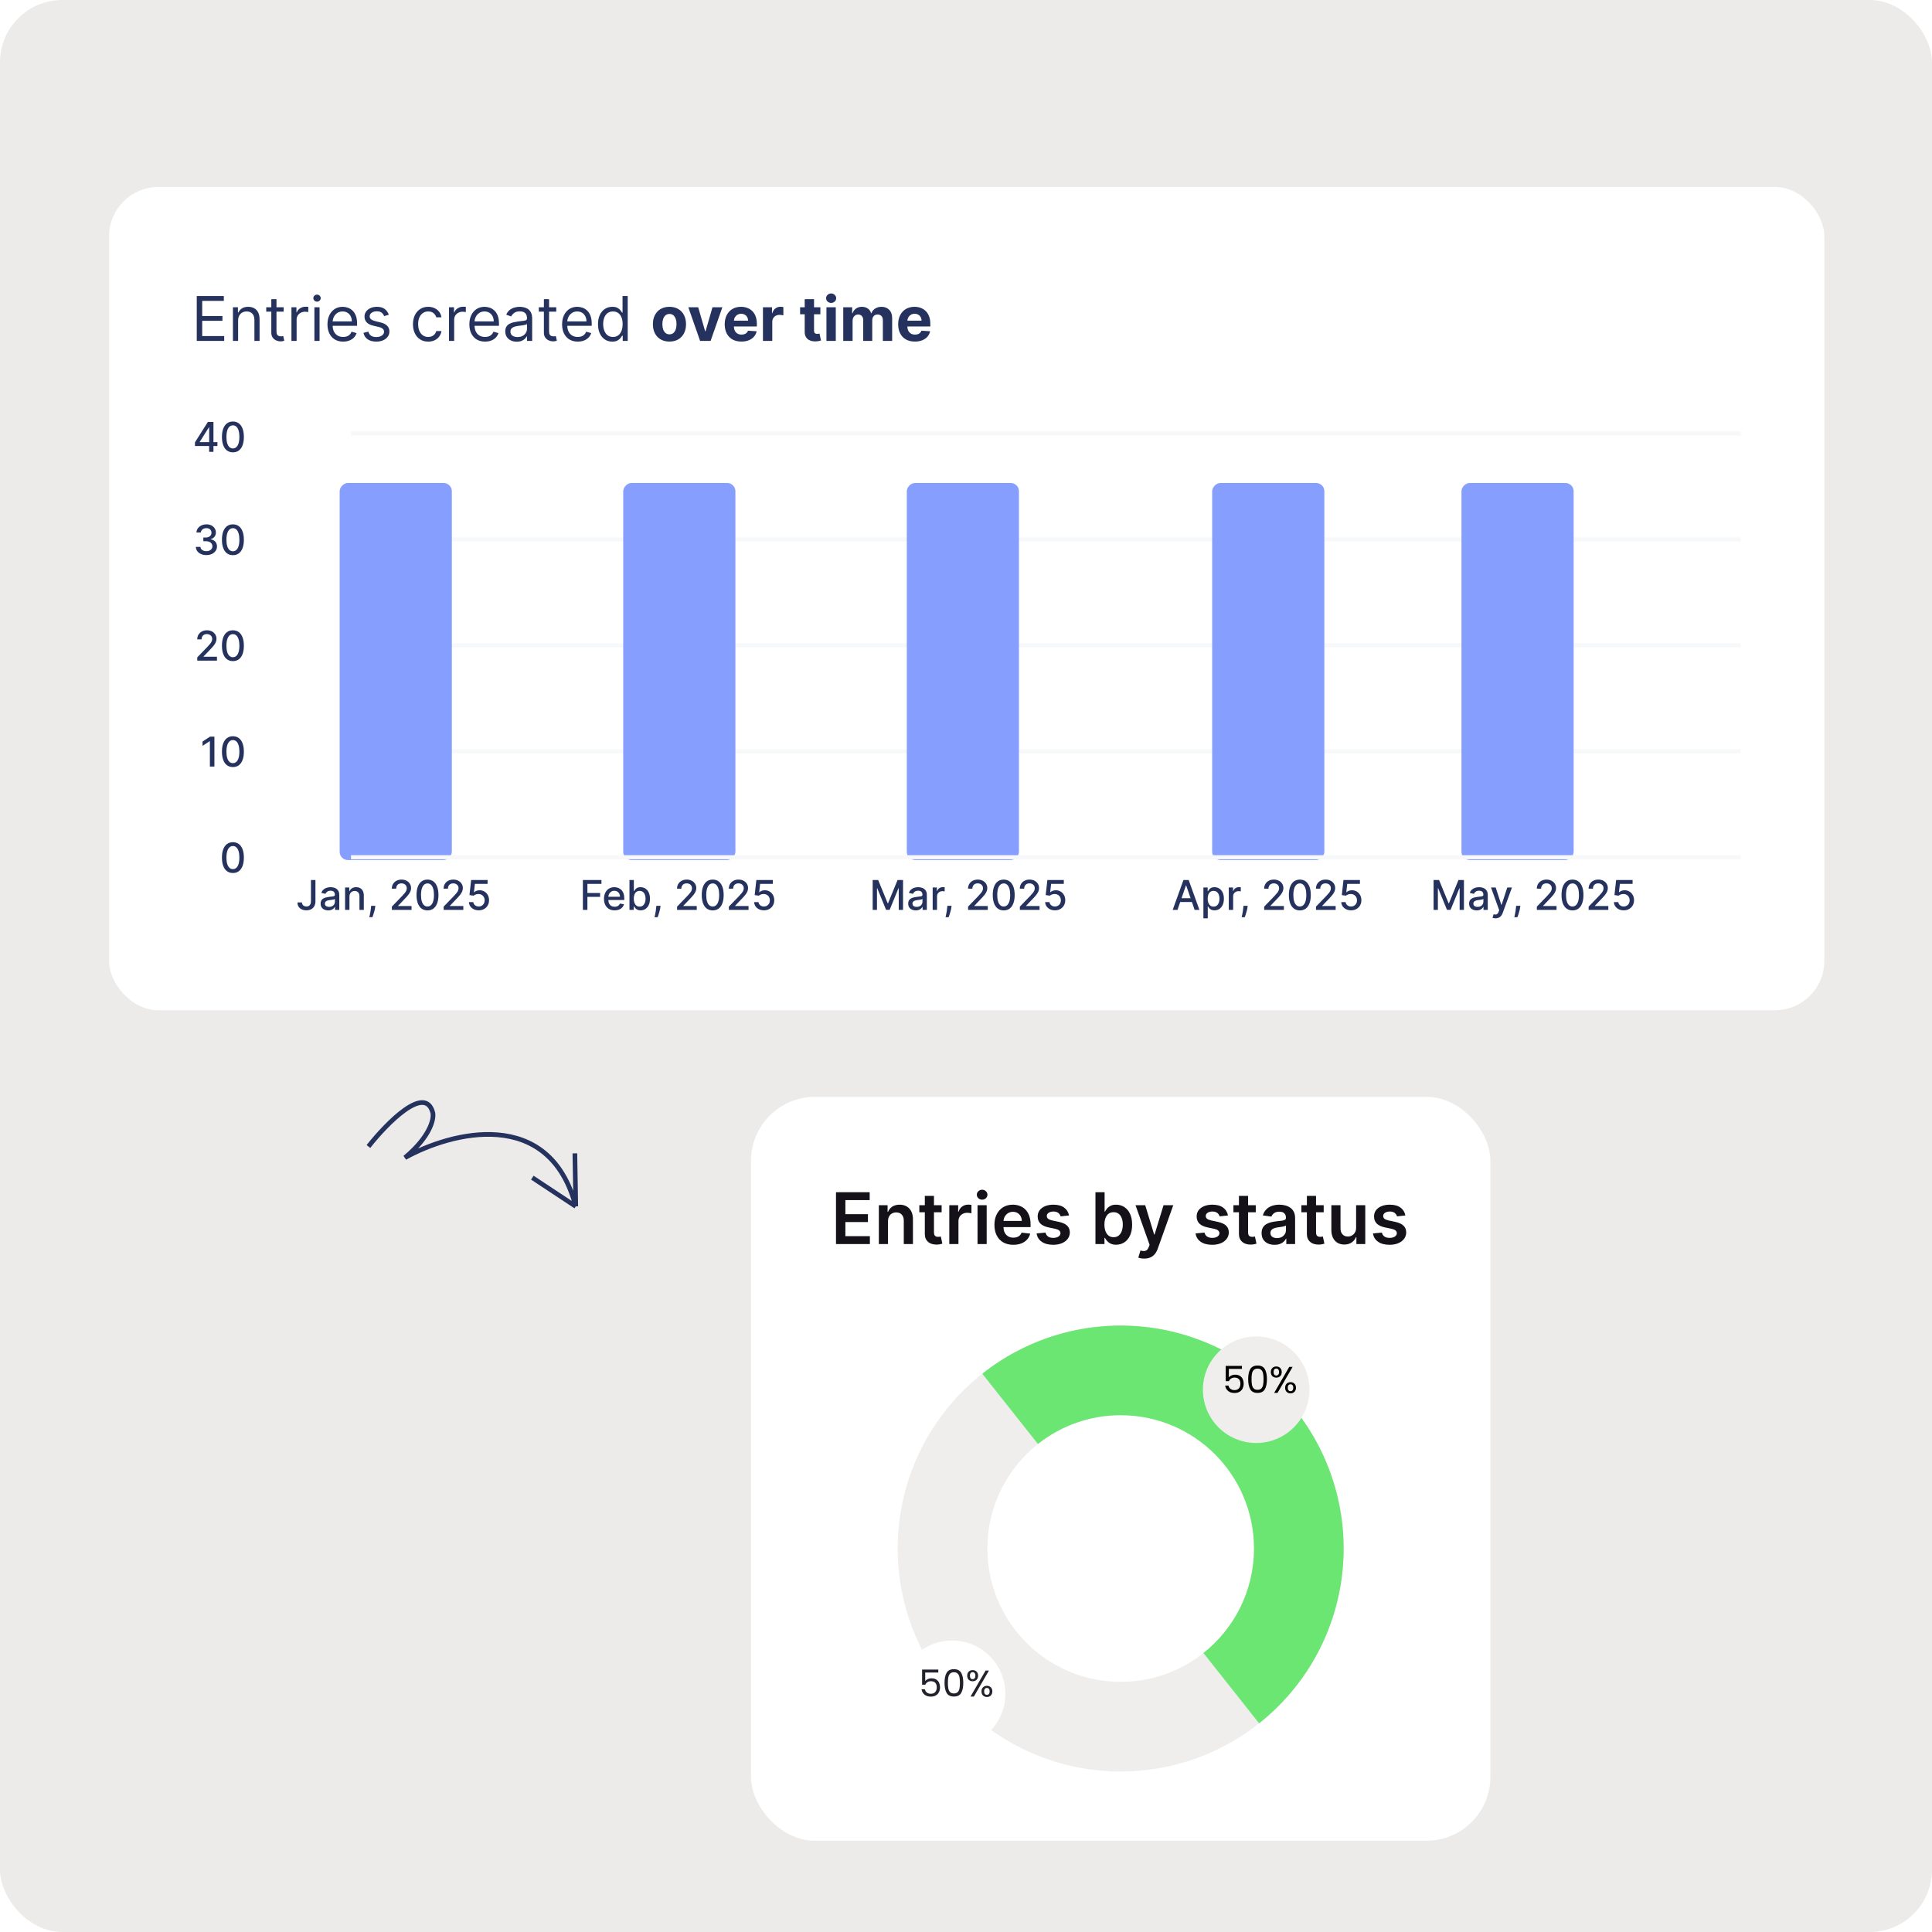 <svg width="620" height="620" viewBox="0 0 620 620" fill="none" xmlns="http://www.w3.org/2000/svg">
<rect width="620" height="620" rx="20" fill="#EDEBEA"/>
<rect x="241" y="352" width="237.284" height="238.71" rx="20.514" fill="white"/>
<path d="M268.281 399.223V382.603H279.091V385.127H271.292V389.639H278.531V392.163H271.292V396.699H279.156V399.223H268.281ZM284.97 391.92V399.223H282.032V386.758H284.84V388.876H284.986C285.273 388.178 285.73 387.624 286.358 387.213C286.991 386.802 287.773 386.596 288.703 386.596C289.563 386.596 290.313 386.78 290.951 387.148C291.595 387.516 292.092 388.049 292.444 388.747C292.801 389.444 292.977 390.291 292.972 391.287V399.223H290.034V391.741C290.034 390.908 289.818 390.256 289.385 389.785C288.957 389.315 288.365 389.079 287.608 389.079C287.094 389.079 286.636 389.193 286.236 389.42C285.841 389.642 285.53 389.964 285.303 390.386C285.081 390.808 284.97 391.319 284.97 391.92ZM302.182 386.758V389.031H295.017V386.758H302.182ZM296.786 383.772H299.723V395.474C299.723 395.869 299.783 396.172 299.902 396.383C300.026 396.588 300.189 396.729 300.389 396.805C300.589 396.881 300.811 396.918 301.054 396.918C301.238 396.918 301.406 396.905 301.557 396.878C301.714 396.851 301.833 396.826 301.915 396.805L302.41 399.101C302.253 399.156 302.028 399.215 301.736 399.28C301.449 399.345 301.098 399.383 300.681 399.394C299.945 399.415 299.283 399.304 298.693 399.061C298.103 398.812 297.635 398.428 297.289 397.908C296.948 397.389 296.78 396.74 296.786 395.961V383.772ZM304.639 399.223V386.758H307.488V388.836H307.617C307.845 388.116 308.234 387.562 308.786 387.172C309.343 386.777 309.979 386.58 310.693 386.58C310.855 386.58 311.037 386.588 311.237 386.604C311.442 386.615 311.613 386.634 311.748 386.661V389.363C311.624 389.32 311.426 389.282 311.156 389.25C310.891 389.212 310.634 389.193 310.385 389.193C309.849 389.193 309.368 389.309 308.94 389.542C308.518 389.769 308.185 390.086 307.942 390.491C307.699 390.897 307.577 391.365 307.577 391.895V399.223H304.639ZM313.7 399.223V386.758H316.637V399.223H313.7ZM315.177 384.989C314.711 384.989 314.311 384.835 313.976 384.527C313.64 384.213 313.472 383.837 313.472 383.399C313.472 382.955 313.64 382.579 313.976 382.271C314.311 381.957 314.711 381.8 315.177 381.8C315.647 381.8 316.048 381.957 316.378 382.271C316.713 382.579 316.881 382.955 316.881 383.399C316.881 383.837 316.713 384.213 316.378 384.527C316.048 384.835 315.647 384.989 315.177 384.989ZM325.177 399.467C323.927 399.467 322.848 399.207 321.939 398.688C321.035 398.163 320.34 397.422 319.853 396.464C319.366 395.501 319.123 394.368 319.123 393.064C319.123 391.782 319.366 390.656 319.853 389.688C320.345 388.714 321.032 387.957 321.914 387.416C322.796 386.869 323.832 386.596 325.022 386.596C325.791 386.596 326.516 386.72 327.197 386.969C327.884 387.213 328.49 387.591 329.015 388.105C329.545 388.619 329.962 389.274 330.265 390.069C330.568 390.859 330.719 391.801 330.719 392.893V393.794H320.502V391.814H327.903C327.898 391.251 327.776 390.751 327.538 390.313C327.3 389.869 326.967 389.52 326.54 389.266C326.118 389.012 325.626 388.884 325.063 388.884C324.462 388.884 323.935 389.031 323.48 389.323C323.026 389.609 322.672 389.988 322.417 390.459C322.169 390.924 322.041 391.435 322.036 391.993V393.721C322.036 394.446 322.169 395.068 322.434 395.588C322.699 396.102 323.069 396.496 323.545 396.772C324.021 397.043 324.579 397.178 325.217 397.178C325.645 397.178 326.031 397.119 326.378 397C326.724 396.875 327.024 396.694 327.278 396.456C327.533 396.218 327.725 395.923 327.855 395.571L330.597 395.88C330.424 396.605 330.094 397.238 329.607 397.779C329.126 398.314 328.509 398.731 327.757 399.028C327.005 399.321 326.145 399.467 325.177 399.467ZM343.056 390.053L340.378 390.345C340.302 390.075 340.17 389.82 339.981 389.582C339.797 389.344 339.548 389.152 339.234 389.006C338.92 388.86 338.536 388.787 338.082 388.787C337.47 388.787 336.956 388.92 336.54 389.185C336.129 389.45 335.926 389.793 335.931 390.215C335.926 390.578 336.058 390.873 336.329 391.1C336.605 391.327 337.059 391.514 337.692 391.66L339.818 392.114C340.998 392.369 341.874 392.772 342.448 393.323C343.026 393.875 343.319 394.598 343.324 395.49C343.319 396.275 343.089 396.967 342.634 397.568C342.185 398.163 341.56 398.628 340.76 398.963C339.959 399.299 339.039 399.467 338 399.467C336.475 399.467 335.247 399.147 334.316 398.509C333.386 397.865 332.831 396.97 332.653 395.823L335.517 395.547C335.647 396.11 335.923 396.534 336.345 396.821C336.767 397.108 337.316 397.251 337.992 397.251C338.69 397.251 339.25 397.108 339.672 396.821C340.1 396.534 340.313 396.18 340.313 395.758C340.313 395.401 340.175 395.106 339.899 394.873C339.629 394.641 339.207 394.462 338.633 394.338L336.507 393.892C335.312 393.643 334.427 393.223 333.854 392.634C333.28 392.039 332.996 391.287 333.002 390.378C332.996 389.609 333.204 388.944 333.626 388.381C334.054 387.813 334.646 387.375 335.404 387.067C336.166 386.753 337.046 386.596 338.041 386.596C339.502 386.596 340.651 386.907 341.49 387.529C342.334 388.151 342.856 388.993 343.056 390.053ZM351.545 399.223V382.603H354.482V388.82H354.604C354.756 388.517 354.969 388.195 355.245 387.854C355.521 387.508 355.894 387.213 356.365 386.969C356.836 386.72 357.436 386.596 358.167 386.596C359.13 386.596 359.998 386.842 360.772 387.334C361.551 387.821 362.167 388.544 362.622 389.501C363.082 390.453 363.312 391.622 363.312 393.007C363.312 394.376 363.087 395.539 362.638 396.496C362.189 397.454 361.578 398.184 360.804 398.688C360.03 399.191 359.154 399.442 358.175 399.442C357.461 399.442 356.868 399.323 356.397 399.085C355.927 398.847 355.548 398.56 355.261 398.225C354.98 397.884 354.761 397.562 354.604 397.259H354.434V399.223H351.545ZM354.426 392.991C354.426 393.797 354.539 394.503 354.766 395.109C354.999 395.715 355.332 396.188 355.765 396.529C356.203 396.864 356.733 397.032 357.355 397.032C358.004 397.032 358.548 396.859 358.986 396.513C359.424 396.161 359.754 395.682 359.976 395.076C360.203 394.465 360.317 393.77 360.317 392.991C360.317 392.217 360.206 391.53 359.984 390.929C359.763 390.329 359.433 389.858 358.994 389.517C358.556 389.177 358.01 389.006 357.355 389.006C356.728 389.006 356.195 389.171 355.756 389.501C355.318 389.831 354.985 390.294 354.758 390.889C354.536 391.484 354.426 392.185 354.426 392.991ZM367.211 403.897C366.811 403.897 366.44 403.865 366.099 403.8C365.764 403.741 365.496 403.67 365.296 403.589L365.977 401.301C366.405 401.425 366.786 401.485 367.122 401.479C367.457 401.474 367.752 401.368 368.006 401.163C368.266 400.962 368.485 400.627 368.664 400.156L368.915 399.483L364.395 386.758H367.511L370.384 396.172H370.514L373.395 386.758H376.519L371.528 400.733C371.296 401.393 370.987 401.958 370.603 402.429C370.219 402.905 369.748 403.267 369.191 403.516C368.639 403.77 367.979 403.897 367.211 403.897ZM394.072 390.053L391.394 390.345C391.318 390.075 391.186 389.82 390.996 389.582C390.812 389.344 390.564 389.152 390.25 389.006C389.936 388.86 389.552 388.787 389.097 388.787C388.486 388.787 387.972 388.92 387.556 389.185C387.144 389.45 386.941 389.793 386.947 390.215C386.941 390.578 387.074 390.873 387.345 391.1C387.62 391.327 388.075 391.514 388.708 391.66L390.834 392.114C392.013 392.369 392.89 392.772 393.463 393.323C394.042 393.875 394.334 394.598 394.34 395.49C394.334 396.275 394.104 396.967 393.65 397.568C393.201 398.163 392.576 398.628 391.775 398.963C390.975 399.299 390.055 399.467 389.016 399.467C387.491 399.467 386.263 399.147 385.332 398.509C384.401 397.865 383.847 396.97 383.668 395.823L386.533 395.547C386.663 396.11 386.939 396.534 387.361 396.821C387.783 397.108 388.332 397.251 389.008 397.251C389.706 397.251 390.266 397.108 390.688 396.821C391.115 396.534 391.329 396.18 391.329 395.758C391.329 395.401 391.191 395.106 390.915 394.873C390.645 394.641 390.223 394.462 389.649 394.338L387.523 393.892C386.327 393.643 385.443 393.223 384.869 392.634C384.296 392.039 384.012 391.287 384.017 390.378C384.012 389.609 384.22 388.944 384.642 388.381C385.07 387.813 385.662 387.375 386.419 387.067C387.182 386.753 388.061 386.596 389.057 386.596C390.518 386.596 391.667 386.907 392.506 387.529C393.35 388.151 393.872 388.993 394.072 390.053ZM402.986 386.758V389.031H395.821V386.758H402.986ZM397.59 383.772H400.528V395.474C400.528 395.869 400.587 396.172 400.706 396.383C400.831 396.588 400.993 396.729 401.193 396.805C401.393 396.881 401.615 396.918 401.858 396.918C402.042 396.918 402.21 396.905 402.362 396.878C402.518 396.851 402.638 396.826 402.719 396.805L403.214 399.101C403.057 399.156 402.832 399.215 402.54 399.28C402.253 399.345 401.902 399.383 401.485 399.394C400.749 399.415 400.087 399.304 399.497 399.061C398.907 398.812 398.439 398.428 398.093 397.908C397.752 397.389 397.584 396.74 397.59 395.961V383.772ZM409.03 399.475C408.24 399.475 407.529 399.334 406.896 399.053C406.268 398.766 405.771 398.344 405.403 397.787C405.04 397.23 404.859 396.542 404.859 395.726C404.859 395.022 404.989 394.441 405.249 393.981C405.508 393.521 405.863 393.153 406.312 392.877C406.761 392.601 407.267 392.393 407.829 392.252C408.397 392.106 408.984 392.001 409.59 391.936C410.321 391.86 410.913 391.792 411.367 391.733C411.822 391.668 412.152 391.571 412.357 391.441C412.568 391.305 412.674 391.097 412.674 390.816V390.767C412.674 390.156 412.493 389.682 412.13 389.347C411.768 389.012 411.246 388.844 410.564 388.844C409.844 388.844 409.274 389.001 408.852 389.315C408.435 389.628 408.154 389.999 408.008 390.426L405.265 390.037C405.481 389.279 405.838 388.646 406.336 388.138C406.834 387.624 407.442 387.24 408.162 386.986C408.881 386.726 409.677 386.596 410.548 386.596C411.148 386.596 411.746 386.666 412.341 386.807C412.936 386.948 413.48 387.18 413.972 387.505C414.465 387.824 414.86 388.26 415.157 388.811C415.46 389.363 415.612 390.053 415.612 390.881V399.223H412.788V397.511H412.69C412.512 397.857 412.26 398.182 411.935 398.485C411.616 398.782 411.213 399.023 410.726 399.207C410.245 399.385 409.679 399.475 409.03 399.475ZM409.793 397.316C410.383 397.316 410.894 397.2 411.327 396.967C411.76 396.729 412.092 396.415 412.325 396.026C412.563 395.636 412.682 395.212 412.682 394.752V393.283C412.59 393.359 412.433 393.429 412.211 393.494C411.995 393.559 411.751 393.616 411.481 393.664C411.21 393.713 410.943 393.756 410.678 393.794C410.412 393.832 410.183 393.864 409.988 393.892C409.55 393.951 409.157 394.048 408.811 394.184C408.465 394.319 408.192 394.508 407.991 394.752C407.791 394.99 407.691 395.298 407.691 395.677C407.691 396.218 407.889 396.626 408.284 396.902C408.679 397.178 409.182 397.316 409.793 397.316ZM424.79 386.758V389.031H417.624V386.758H424.79ZM419.393 383.772H422.331V395.474C422.331 395.869 422.39 396.172 422.509 396.383C422.634 396.588 422.796 396.729 422.996 396.805C423.197 396.881 423.418 396.918 423.662 396.918C423.846 396.918 424.013 396.905 424.165 396.878C424.322 396.851 424.441 396.826 424.522 396.805L425.017 399.101C424.86 399.156 424.636 399.215 424.343 399.28C424.057 399.345 423.705 399.383 423.288 399.394C422.553 399.415 421.89 399.304 421.3 399.061C420.711 398.812 420.243 398.428 419.896 397.908C419.556 397.389 419.388 396.74 419.393 395.961V383.772ZM435.191 393.981V386.758H438.129V399.223H435.281V397.008H435.151C434.869 397.706 434.407 398.276 433.763 398.72C433.125 399.164 432.338 399.385 431.402 399.385C430.585 399.385 429.862 399.204 429.235 398.842C428.613 398.474 428.126 397.941 427.774 397.243C427.422 396.54 427.247 395.69 427.247 394.695V386.758H430.184V394.24C430.184 395.03 430.401 395.658 430.834 396.123C431.266 396.588 431.834 396.821 432.538 396.821C432.971 396.821 433.39 396.716 433.796 396.505C434.201 396.294 434.534 395.98 434.794 395.563C435.059 395.141 435.191 394.614 435.191 393.981ZM451.002 390.053L448.324 390.345C448.248 390.075 448.115 389.82 447.926 389.582C447.742 389.344 447.493 389.152 447.179 389.006C446.866 388.86 446.482 388.787 446.027 388.787C445.416 388.787 444.902 388.92 444.485 389.185C444.074 389.45 443.871 389.793 443.877 390.215C443.871 390.578 444.004 390.873 444.274 391.1C444.55 391.327 445.005 391.514 445.638 391.66L447.764 392.114C448.943 392.369 449.82 392.772 450.393 393.323C450.972 393.875 451.264 394.598 451.269 395.49C451.264 396.275 451.034 396.967 450.58 397.568C450.131 398.163 449.506 398.628 448.705 398.963C447.904 399.299 446.985 399.467 445.946 399.467C444.42 399.467 443.192 399.147 442.262 398.509C441.331 397.865 440.777 396.97 440.598 395.823L443.463 395.547C443.593 396.11 443.868 396.534 444.29 396.821C444.712 397.108 445.262 397.251 445.938 397.251C446.636 397.251 447.196 397.108 447.618 396.821C448.045 396.534 448.259 396.18 448.259 395.758C448.259 395.401 448.121 395.106 447.845 394.873C447.574 394.641 447.152 394.462 446.579 394.338L444.453 393.892C443.257 393.643 442.373 393.223 441.799 392.634C441.226 392.039 440.942 391.287 440.947 390.378C440.942 389.609 441.15 388.944 441.572 388.381C441.999 387.813 442.592 387.375 443.349 387.067C444.112 386.753 444.991 386.596 445.987 386.596C447.447 386.596 448.597 386.907 449.435 387.529C450.279 388.151 450.802 388.993 451.002 390.053Z" fill="#141218"/>
<path d="M359.643 425.384C399.159 425.384 431.193 457.419 431.193 496.936C431.193 536.452 399.159 568.486 359.643 568.486C320.126 568.486 288.091 536.452 288.091 496.936C288.091 457.419 320.126 425.384 359.643 425.384ZM359.645 454.152C336.016 454.153 316.861 473.307 316.861 496.936C316.861 520.564 336.016 539.719 359.645 539.719C383.273 539.719 402.429 520.564 402.429 496.936C402.429 473.307 383.273 454.152 359.645 454.152Z" fill="#EFEEEC"/>
<path d="M340.075 428.112C349.113 425.542 358.569 424.778 367.903 425.863C377.236 426.947 386.265 429.86 394.473 434.434C402.681 439.008 409.907 445.154 415.74 452.521C421.572 459.888 425.896 468.331 428.466 477.369C431.036 486.407 431.8 495.863 430.715 505.197C429.63 514.53 426.718 523.558 422.144 531.766C417.57 539.974 411.425 547.201 404.058 553.034L386.199 530.478C396.084 522.641 402.425 510.53 402.425 496.936C402.425 473.307 383.27 454.153 359.642 454.153C349.608 454.153 340.381 457.608 333.084 463.392L315.227 440.838C322.594 435.006 331.037 430.681 340.075 428.112Z" fill="#6CE673"/>
<g filter="url(#filter0_d_219_9828)">
<circle cx="403.123" cy="442.413" r="17.095" fill="#EFEEEC"/>
</g>
<path d="M398.554 439.293H394.354V442.021C394.537 441.766 394.809 441.558 395.168 441.399C395.527 441.231 395.913 441.147 396.328 441.147C396.99 441.147 397.529 441.287 397.944 441.566C398.359 441.838 398.654 442.193 398.829 442.631C399.013 443.062 399.105 443.521 399.105 444.007C399.105 444.582 398.997 445.096 398.781 445.551C398.566 446.006 398.235 446.365 397.788 446.628C397.349 446.891 396.803 447.023 396.149 447.023C395.311 447.023 394.633 446.808 394.115 446.377C393.596 445.946 393.281 445.372 393.169 444.654H394.234C394.338 445.108 394.557 445.463 394.892 445.719C395.227 445.974 395.65 446.102 396.161 446.102C396.791 446.102 397.266 445.914 397.585 445.539C397.904 445.156 398.063 444.654 398.063 444.031C398.063 443.409 397.904 442.93 397.585 442.595C397.266 442.252 396.795 442.081 396.173 442.081C395.75 442.081 395.379 442.185 395.06 442.392C394.749 442.591 394.521 442.867 394.378 443.218H393.349V438.335H398.554V439.293ZM400.552 442.583C400.552 441.211 400.775 440.142 401.222 439.376C401.668 438.603 402.45 438.216 403.567 438.216C404.676 438.216 405.454 438.603 405.901 439.376C406.347 440.142 406.571 441.211 406.571 442.583C406.571 443.98 406.347 445.064 405.901 445.838C405.454 446.612 404.676 446.999 403.567 446.999C402.45 446.999 401.668 446.612 401.222 445.838C400.775 445.064 400.552 443.98 400.552 442.583ZM405.494 442.583C405.494 441.889 405.446 441.303 405.35 440.824C405.262 440.338 405.075 439.947 404.788 439.652C404.508 439.357 404.102 439.209 403.567 439.209C403.025 439.209 402.61 439.357 402.323 439.652C402.043 439.947 401.856 440.338 401.76 440.824C401.672 441.303 401.629 441.889 401.629 442.583C401.629 443.301 401.672 443.904 401.76 444.39C401.856 444.877 402.043 445.268 402.323 445.563C402.61 445.858 403.025 446.006 403.567 446.006C404.102 446.006 404.508 445.858 404.788 445.563C405.075 445.268 405.262 444.877 405.35 444.39C405.446 443.904 405.494 443.301 405.494 442.583ZM407.826 440.298C407.826 439.755 407.99 439.325 408.317 439.006C408.644 438.678 409.063 438.515 409.573 438.515C410.084 438.515 410.503 438.678 410.83 439.006C411.157 439.325 411.32 439.755 411.32 440.298C411.32 440.848 411.157 441.287 410.83 441.614C410.503 441.933 410.084 442.093 409.573 442.093C409.063 442.093 408.644 441.933 408.317 441.614C407.99 441.287 407.826 440.848 407.826 440.298ZM414.815 438.647L409.968 446.999H408.891L413.738 438.647H414.815ZM409.573 439.185C409.302 439.185 409.087 439.281 408.927 439.472C408.776 439.656 408.7 439.931 408.7 440.298C408.7 440.665 408.776 440.944 408.927 441.136C409.087 441.327 409.302 441.423 409.573 441.423C409.845 441.423 410.06 441.327 410.22 441.136C410.379 440.936 410.459 440.657 410.459 440.298C410.459 439.931 410.379 439.656 410.22 439.472C410.06 439.281 409.845 439.185 409.573 439.185ZM412.409 445.348C412.409 444.797 412.573 444.362 412.9 444.043C413.227 443.716 413.646 443.553 414.156 443.553C414.667 443.553 415.082 443.716 415.401 444.043C415.728 444.362 415.892 444.797 415.892 445.348C415.892 445.89 415.728 446.325 415.401 446.652C415.082 446.979 414.667 447.143 414.156 447.143C413.646 447.143 413.227 446.983 412.9 446.664C412.573 446.337 412.409 445.898 412.409 445.348ZM414.145 444.235C413.873 444.235 413.658 444.331 413.498 444.522C413.339 444.705 413.259 444.981 413.259 445.348C413.259 445.707 413.339 445.982 413.498 446.173C413.658 446.357 413.873 446.449 414.145 446.449C414.416 446.449 414.631 446.357 414.791 446.173C414.95 445.982 415.03 445.707 415.03 445.348C415.03 444.981 414.95 444.705 414.791 444.522C414.631 444.331 414.416 444.235 414.145 444.235Z" fill="black"/>
<g filter="url(#filter1_d_219_9828)">
<circle cx="305.54" cy="539.995" r="17.095" fill="white"/>
</g>
<path d="M301.114 536.733H296.914V539.461C297.097 539.206 297.368 538.998 297.727 538.839C298.086 538.671 298.473 538.587 298.888 538.587C299.55 538.587 300.089 538.727 300.504 539.006C300.918 539.277 301.214 539.632 301.389 540.071C301.573 540.502 301.664 540.961 301.664 541.447C301.664 542.022 301.557 542.536 301.341 542.991C301.126 543.446 300.795 543.805 300.348 544.068C299.909 544.331 299.363 544.463 298.709 544.463C297.871 544.463 297.193 544.248 296.674 543.817C296.156 543.386 295.841 542.812 295.729 542.094H296.794C296.898 542.548 297.117 542.903 297.452 543.159C297.787 543.414 298.21 543.541 298.721 543.541C299.351 543.541 299.825 543.354 300.145 542.979C300.464 542.596 300.623 542.094 300.623 541.471C300.623 540.849 300.464 540.37 300.145 540.035C299.825 539.692 299.355 539.521 298.733 539.521C298.31 539.521 297.939 539.625 297.62 539.832C297.309 540.031 297.081 540.307 296.938 540.658H295.909V535.775H301.114V536.733ZM303.111 540.023C303.111 538.651 303.335 537.582 303.782 536.816C304.228 536.043 305.01 535.656 306.127 535.656C307.236 535.656 308.014 536.043 308.46 536.816C308.907 537.582 309.13 538.651 309.13 540.023C309.13 541.419 308.907 542.504 308.46 543.278C308.014 544.052 307.236 544.439 306.127 544.439C305.01 544.439 304.228 544.052 303.782 543.278C303.335 542.504 303.111 541.419 303.111 540.023ZM308.054 540.023C308.054 539.329 308.006 538.743 307.91 538.264C307.822 537.778 307.635 537.387 307.347 537.092C307.068 536.796 306.661 536.649 306.127 536.649C305.584 536.649 305.17 536.796 304.882 537.092C304.603 537.387 304.416 537.778 304.32 538.264C304.232 538.743 304.188 539.329 304.188 540.023C304.188 540.741 304.232 541.344 304.32 541.83C304.416 542.317 304.603 542.708 304.882 543.003C305.17 543.298 305.584 543.446 306.127 543.446C306.661 543.446 307.068 543.298 307.347 543.003C307.635 542.708 307.822 542.317 307.91 541.83C308.006 541.344 308.054 540.741 308.054 540.023ZM310.386 537.738C310.386 537.195 310.55 536.765 310.877 536.445C311.204 536.118 311.623 535.955 312.133 535.955C312.644 535.955 313.063 536.118 313.39 536.445C313.717 536.765 313.88 537.195 313.88 537.738C313.88 538.288 313.717 538.727 313.39 539.054C313.063 539.373 312.644 539.533 312.133 539.533C311.623 539.533 311.204 539.373 310.877 539.054C310.55 538.727 310.386 538.288 310.386 537.738ZM317.374 536.086L312.528 544.439H311.451L316.297 536.086H317.374ZM312.133 536.625C311.862 536.625 311.647 536.721 311.487 536.912C311.335 537.096 311.26 537.371 311.26 537.738C311.26 538.105 311.335 538.384 311.487 538.575C311.647 538.767 311.862 538.863 312.133 538.863C312.404 538.863 312.62 538.767 312.779 538.575C312.939 538.376 313.019 538.097 313.019 537.738C313.019 537.371 312.939 537.096 312.779 536.912C312.62 536.721 312.404 536.625 312.133 536.625ZM314.969 542.788C314.969 542.237 315.133 541.802 315.46 541.483C315.787 541.156 316.206 540.993 316.716 540.993C317.227 540.993 317.642 541.156 317.961 541.483C318.288 541.802 318.451 542.237 318.451 542.788C318.451 543.33 318.288 543.765 317.961 544.092C317.642 544.419 317.227 544.583 316.716 544.583C316.206 544.583 315.787 544.423 315.46 544.104C315.133 543.777 314.969 543.338 314.969 542.788ZM316.704 541.675C316.433 541.675 316.218 541.77 316.058 541.962C315.899 542.145 315.819 542.421 315.819 542.788C315.819 543.147 315.899 543.422 316.058 543.613C316.218 543.797 316.433 543.889 316.704 543.889C316.976 543.889 317.191 543.797 317.351 543.613C317.51 543.422 317.59 543.147 317.59 542.788C317.59 542.421 317.51 542.145 317.351 541.962C317.191 541.77 316.976 541.675 316.704 541.675Z" fill="#21222C"/>
<rect x="35" y="60" width="550.44" height="264.2" rx="15.84" fill="white"/>
<path d="M63.144 109.4V95H71.835V96.547H64.888V101.412H71.385V102.959H64.888V107.853H71.947V109.4H63.144ZM76.412 102.903V109.4H74.752V98.6H76.356V100.287H76.496C76.749 99.739 77.134 99.298 77.649 98.966C78.165 98.628 78.831 98.459 79.646 98.459C80.377 98.459 81.017 98.609 81.566 98.909C82.114 99.205 82.541 99.655 82.846 100.259C83.15 100.859 83.302 101.619 83.302 102.537V109.4H81.643V102.65C81.643 101.801 81.423 101.141 80.982 100.667C80.542 100.189 79.937 99.95 79.168 99.95C78.638 99.95 78.165 100.065 77.748 100.294C77.335 100.524 77.01 100.859 76.77 101.3C76.531 101.741 76.412 102.275 76.412 102.903ZM91.032 98.6V100.006H85.435V98.6H91.032ZM87.066 96.012H88.725V106.306C88.725 106.775 88.793 107.126 88.929 107.361C89.07 107.591 89.248 107.745 89.464 107.825C89.684 107.9 89.916 107.937 90.16 107.937C90.343 107.937 90.493 107.928 90.61 107.909C90.727 107.886 90.821 107.867 90.891 107.853L91.228 109.344C91.116 109.386 90.959 109.428 90.757 109.47C90.556 109.517 90.3 109.541 89.991 109.541C89.522 109.541 89.063 109.44 88.613 109.238C88.168 109.037 87.797 108.73 87.502 108.317C87.211 107.905 87.066 107.384 87.066 106.756V96.012ZM93.528 109.4V98.6H95.131V100.231H95.243C95.44 99.697 95.796 99.263 96.312 98.93C96.828 98.598 97.409 98.431 98.056 98.431C98.178 98.431 98.33 98.433 98.513 98.438C98.696 98.443 98.834 98.45 98.928 98.459V100.147C98.871 100.133 98.743 100.112 98.541 100.083C98.344 100.051 98.135 100.034 97.915 100.034C97.39 100.034 96.921 100.144 96.509 100.365C96.101 100.58 95.778 100.88 95.539 101.265C95.304 101.644 95.187 102.078 95.187 102.566V109.4H93.528ZM100.895 109.4V98.6H102.554V109.4H100.895ZM101.738 96.8C101.415 96.8 101.136 96.69 100.902 96.469C100.672 96.249 100.557 95.984 100.557 95.675C100.557 95.365 100.672 95.101 100.902 94.88C101.136 94.66 101.415 94.55 101.738 94.55C102.062 94.55 102.338 94.66 102.568 94.88C102.802 95.101 102.92 95.365 102.92 95.675C102.92 95.984 102.802 96.249 102.568 96.469C102.338 96.69 102.062 96.8 101.738 96.8ZM110.121 109.625C109.081 109.625 108.183 109.395 107.428 108.936C106.678 108.472 106.1 107.825 105.692 106.995C105.289 106.161 105.087 105.191 105.087 104.084C105.087 102.978 105.289 102.003 105.692 101.159C106.1 100.311 106.667 99.65 107.393 99.177C108.125 98.698 108.978 98.459 109.953 98.459C110.515 98.459 111.071 98.553 111.619 98.74C112.168 98.928 112.667 99.233 113.117 99.655C113.567 100.072 113.925 100.625 114.193 101.314C114.46 102.003 114.593 102.851 114.593 103.859V104.562H106.268V103.128H112.906C112.906 102.519 112.784 101.975 112.54 101.497C112.301 101.019 111.959 100.641 111.514 100.365C111.073 100.088 110.553 99.95 109.953 99.95C109.292 99.95 108.72 100.114 108.237 100.442C107.759 100.766 107.391 101.187 107.133 101.708C106.875 102.228 106.746 102.786 106.746 103.381V104.337C106.746 105.153 106.887 105.844 107.168 106.412C107.454 106.974 107.85 107.403 108.357 107.698C108.863 107.989 109.451 108.134 110.121 108.134C110.557 108.134 110.951 108.073 111.303 107.951C111.659 107.825 111.966 107.637 112.224 107.389C112.482 107.136 112.681 106.822 112.821 106.447L114.425 106.897C114.256 107.441 113.972 107.919 113.574 108.331C113.175 108.739 112.683 109.058 112.097 109.287C111.511 109.512 110.853 109.625 110.121 109.625ZM124.768 101.019L123.277 101.441C123.183 101.192 123.045 100.951 122.862 100.716C122.684 100.477 122.44 100.28 122.131 100.126C121.821 99.971 121.425 99.894 120.943 99.894C120.282 99.894 119.731 100.046 119.29 100.351C118.854 100.651 118.636 101.033 118.636 101.497C118.636 101.909 118.786 102.235 119.086 102.474C119.386 102.713 119.855 102.912 120.493 103.072L122.096 103.466C123.061 103.7 123.781 104.058 124.254 104.541C124.728 105.019 124.964 105.636 124.964 106.391C124.964 107.009 124.786 107.562 124.43 108.05C124.078 108.537 123.586 108.922 122.953 109.203C122.321 109.484 121.585 109.625 120.746 109.625C119.644 109.625 118.732 109.386 118.01 108.908C117.289 108.43 116.832 107.731 116.639 106.812L118.214 106.419C118.364 107 118.648 107.436 119.065 107.726C119.487 108.017 120.038 108.162 120.718 108.162C121.491 108.162 122.105 107.998 122.56 107.67C123.019 107.337 123.249 106.939 123.249 106.475C123.249 106.1 123.118 105.786 122.855 105.533C122.593 105.275 122.189 105.083 121.646 104.956L119.846 104.534C118.857 104.3 118.13 103.937 117.666 103.444C117.207 102.948 116.977 102.326 116.977 101.581C116.977 100.972 117.148 100.433 117.49 99.964C117.837 99.495 118.308 99.127 118.903 98.86C119.503 98.593 120.183 98.459 120.943 98.459C122.011 98.459 122.85 98.694 123.46 99.162C124.074 99.631 124.51 100.25 124.768 101.019ZM137.419 109.625C136.406 109.625 135.534 109.386 134.803 108.908C134.072 108.43 133.509 107.771 133.115 106.932C132.722 106.093 132.525 105.134 132.525 104.056C132.525 102.959 132.726 101.991 133.129 101.152C133.537 100.308 134.104 99.65 134.831 99.177C135.562 98.698 136.415 98.459 137.39 98.459C138.15 98.459 138.834 98.6 139.444 98.881C140.053 99.162 140.552 99.556 140.941 100.062C141.33 100.569 141.572 101.159 141.665 101.834H140.006C139.879 101.342 139.598 100.906 139.162 100.526C138.731 100.142 138.15 99.95 137.419 99.95C136.772 99.95 136.204 100.119 135.717 100.456C135.234 100.789 134.857 101.26 134.585 101.869C134.318 102.474 134.184 103.184 134.184 104C134.184 104.834 134.315 105.561 134.578 106.18C134.845 106.798 135.22 107.279 135.703 107.621C136.19 107.963 136.762 108.134 137.419 108.134C137.85 108.134 138.241 108.059 138.593 107.909C138.944 107.759 139.242 107.544 139.486 107.262C139.729 106.981 139.903 106.644 140.006 106.25H141.665C141.572 106.887 141.34 107.462 140.969 107.973C140.604 108.479 140.119 108.882 139.514 109.182C138.914 109.477 138.215 109.625 137.419 109.625ZM144.091 109.4V98.6H145.694V100.231H145.807C146.004 99.697 146.36 99.263 146.876 98.93C147.391 98.598 147.972 98.431 148.619 98.431C148.741 98.431 148.894 98.433 149.076 98.438C149.259 98.443 149.397 98.45 149.491 98.459V100.147C149.435 100.133 149.306 100.112 149.104 100.083C148.908 100.051 148.699 100.034 148.479 100.034C147.954 100.034 147.485 100.144 147.072 100.365C146.665 100.58 146.341 100.88 146.102 101.265C145.868 101.644 145.751 102.078 145.751 102.566V109.4H144.091ZM155.658 109.625C154.617 109.625 153.719 109.395 152.965 108.936C152.215 108.472 151.636 107.825 151.228 106.995C150.825 106.161 150.623 105.191 150.623 104.084C150.623 102.978 150.825 102.003 151.228 101.159C151.636 100.311 152.203 99.65 152.929 99.177C153.661 98.698 154.514 98.459 155.489 98.459C156.051 98.459 156.607 98.553 157.155 98.74C157.704 98.928 158.203 99.233 158.653 99.655C159.103 100.072 159.461 100.625 159.729 101.314C159.996 102.003 160.129 102.851 160.129 103.859V104.562H151.804V103.128H158.442C158.442 102.519 158.32 101.975 158.076 101.497C157.837 101.019 157.495 100.641 157.05 100.365C156.609 100.088 156.089 99.95 155.489 99.95C154.828 99.95 154.256 100.114 153.773 100.442C153.295 100.766 152.927 101.187 152.669 101.708C152.411 102.228 152.283 102.786 152.283 103.381V104.337C152.283 105.153 152.423 105.844 152.704 106.412C152.99 106.974 153.386 107.403 153.893 107.698C154.399 107.989 154.987 108.134 155.658 108.134C156.093 108.134 156.487 108.073 156.839 107.951C157.195 107.825 157.502 107.637 157.76 107.389C158.018 107.136 158.217 106.822 158.358 106.447L159.961 106.897C159.792 107.441 159.508 107.919 159.11 108.331C158.711 108.739 158.219 109.058 157.633 109.287C157.047 109.512 156.389 109.625 155.658 109.625ZM165.832 109.653C165.147 109.653 164.526 109.524 163.969 109.266C163.411 109.004 162.968 108.626 162.64 108.134C162.311 107.637 162.147 107.037 162.147 106.334C162.147 105.716 162.269 105.214 162.513 104.83C162.757 104.441 163.083 104.136 163.49 103.916C163.898 103.695 164.348 103.531 164.84 103.423C165.337 103.311 165.836 103.222 166.338 103.156C166.994 103.072 167.526 103.008 167.934 102.966C168.347 102.919 168.647 102.842 168.834 102.734C169.026 102.626 169.122 102.439 169.122 102.172V102.116C169.122 101.422 168.933 100.883 168.553 100.498C168.178 100.114 167.608 99.922 166.844 99.922C166.052 99.922 165.431 100.095 164.981 100.442C164.531 100.789 164.215 101.159 164.032 101.553L162.457 100.991C162.738 100.334 163.113 99.823 163.582 99.458C164.055 99.087 164.571 98.83 165.129 98.684C165.691 98.534 166.244 98.459 166.788 98.459C167.135 98.459 167.533 98.501 167.983 98.586C168.438 98.665 168.876 98.832 169.298 99.085C169.725 99.338 170.079 99.72 170.36 100.231C170.641 100.742 170.782 101.426 170.782 102.284V109.4H169.122V107.937H169.038C168.926 108.172 168.738 108.423 168.476 108.69C168.213 108.957 167.864 109.184 167.428 109.372C166.992 109.559 166.46 109.653 165.832 109.653ZM166.085 108.162C166.741 108.162 167.294 108.033 167.744 107.776C168.199 107.518 168.541 107.185 168.771 106.777C169.005 106.369 169.122 105.941 169.122 105.491V103.972C169.052 104.056 168.897 104.133 168.658 104.204C168.424 104.269 168.152 104.328 167.843 104.38C167.538 104.426 167.24 104.469 166.95 104.506C166.664 104.539 166.432 104.567 166.254 104.591C165.822 104.647 165.419 104.738 165.044 104.865C164.674 104.987 164.374 105.172 164.144 105.42C163.919 105.664 163.807 105.997 163.807 106.419C163.807 106.995 164.02 107.431 164.447 107.726C164.878 108.017 165.424 108.162 166.085 108.162ZM178.507 98.6V100.006H172.91V98.6H178.507ZM174.542 96.012H176.201V106.306C176.201 106.775 176.269 107.126 176.405 107.361C176.546 107.591 176.724 107.745 176.939 107.825C177.16 107.9 177.392 107.937 177.635 107.937C177.818 107.937 177.968 107.928 178.085 107.909C178.203 107.886 178.296 107.867 178.367 107.853L178.704 109.344C178.592 109.386 178.435 109.428 178.233 109.47C178.032 109.517 177.776 109.541 177.467 109.541C176.998 109.541 176.539 109.44 176.089 109.238C175.643 109.037 175.273 108.73 174.978 108.317C174.687 107.905 174.542 107.384 174.542 106.756V96.012ZM185.416 109.625C184.375 109.625 183.477 109.395 182.723 108.936C181.973 108.472 181.394 107.825 180.986 106.995C180.583 106.161 180.381 105.191 180.381 104.084C180.381 102.978 180.583 102.003 180.986 101.159C181.394 100.311 181.961 99.65 182.687 99.177C183.419 98.698 184.272 98.459 185.247 98.459C185.809 98.459 186.365 98.553 186.913 98.74C187.462 98.928 187.961 99.233 188.411 99.655C188.861 100.072 189.219 100.625 189.487 101.314C189.754 102.003 189.887 102.851 189.887 103.859V104.562H181.562V103.128H188.2C188.2 102.519 188.078 101.975 187.834 101.497C187.595 101.019 187.253 100.641 186.808 100.365C186.367 100.088 185.847 99.95 185.247 99.95C184.586 99.95 184.014 100.114 183.531 100.442C183.053 100.766 182.685 101.187 182.427 101.708C182.169 102.228 182.041 102.786 182.041 103.381V104.337C182.041 105.153 182.181 105.844 182.462 106.412C182.748 106.974 183.144 107.403 183.651 107.698C184.157 107.989 184.745 108.134 185.416 108.134C185.852 108.134 186.245 108.073 186.597 107.951C186.953 107.825 187.26 107.637 187.518 107.389C187.776 107.136 187.975 106.822 188.116 106.447L189.719 106.897C189.55 107.441 189.266 107.919 188.868 108.331C188.469 108.739 187.977 109.058 187.391 109.287C186.805 109.512 186.147 109.625 185.416 109.625ZM196.49 109.625C195.59 109.625 194.795 109.398 194.106 108.943C193.417 108.483 192.878 107.837 192.489 107.002C192.1 106.163 191.905 105.172 191.905 104.028C191.905 102.894 192.1 101.909 192.489 101.075C192.878 100.241 193.419 99.596 194.113 99.141C194.807 98.687 195.609 98.459 196.518 98.459C197.221 98.459 197.777 98.576 198.184 98.811C198.597 99.04 198.911 99.303 199.127 99.598C199.347 99.889 199.518 100.128 199.64 100.316H199.78V95H201.44V109.4H199.837V107.741H199.64C199.518 107.937 199.344 108.186 199.119 108.486C198.894 108.781 198.573 109.046 198.156 109.28C197.739 109.51 197.184 109.625 196.49 109.625ZM196.715 108.134C197.38 108.134 197.943 107.961 198.402 107.614C198.862 107.262 199.211 106.777 199.45 106.158C199.689 105.535 199.809 104.816 199.809 104C199.809 103.194 199.691 102.488 199.457 101.883C199.223 101.274 198.876 100.801 198.416 100.463C197.957 100.121 197.39 99.95 196.715 99.95C196.012 99.95 195.426 100.13 194.957 100.491C194.493 100.848 194.144 101.333 193.909 101.947C193.68 102.556 193.565 103.241 193.565 104C193.565 104.769 193.682 105.467 193.916 106.095C194.155 106.719 194.507 107.216 194.971 107.586C195.44 107.951 196.021 108.134 196.715 108.134ZM214.834 109.611C213.742 109.611 212.798 109.379 212.001 108.915C211.209 108.446 210.597 107.794 210.166 106.96C209.734 106.121 209.519 105.148 209.519 104.042C209.519 102.926 209.734 101.951 210.166 101.117C210.597 100.278 211.209 99.626 212.001 99.162C212.798 98.694 213.742 98.459 214.834 98.459C215.927 98.459 216.869 98.694 217.661 99.162C218.458 99.626 219.072 100.278 219.503 101.117C219.934 101.951 220.15 102.926 220.15 104.042C220.15 105.148 219.934 106.121 219.503 106.96C219.072 107.794 218.458 108.446 217.661 108.915C216.869 109.379 215.927 109.611 214.834 109.611ZM214.848 107.291C215.345 107.291 215.76 107.15 216.093 106.869C216.426 106.583 216.677 106.194 216.845 105.701C217.019 105.209 217.105 104.649 217.105 104.021C217.105 103.393 217.019 102.833 216.845 102.341C216.677 101.848 216.426 101.459 216.093 101.173C215.76 100.887 215.345 100.744 214.848 100.744C214.347 100.744 213.925 100.887 213.583 101.173C213.245 101.459 212.99 101.848 212.816 102.341C212.648 102.833 212.563 103.393 212.563 104.021C212.563 104.649 212.648 105.209 212.816 105.701C212.99 106.194 213.245 106.583 213.583 106.869C213.925 107.15 214.347 107.291 214.848 107.291ZM231.818 98.6L228.043 109.4H224.668L220.892 98.6H224.056L226.299 106.327H226.411L228.647 98.6H231.818ZM237.925 109.611C236.814 109.611 235.858 109.386 235.056 108.936C234.259 108.481 233.645 107.839 233.214 107.009C232.783 106.175 232.567 105.188 232.567 104.049C232.567 102.938 232.783 101.963 233.214 101.124C233.645 100.285 234.252 99.631 235.035 99.162C235.823 98.694 236.746 98.459 237.805 98.459C238.518 98.459 239.181 98.574 239.795 98.804C240.414 99.029 240.953 99.369 241.412 99.823C241.877 100.278 242.237 100.85 242.495 101.539C242.753 102.223 242.882 103.025 242.882 103.944V104.766H233.762V102.91H240.062C240.062 102.479 239.969 102.097 239.781 101.764C239.594 101.431 239.334 101.171 239.001 100.983C238.673 100.791 238.291 100.695 237.855 100.695C237.4 100.695 236.997 100.801 236.645 101.012C236.298 101.218 236.027 101.497 235.83 101.848C235.633 102.195 235.532 102.582 235.527 103.008V104.773C235.527 105.308 235.626 105.769 235.823 106.158C236.024 106.548 236.308 106.848 236.673 107.058C237.039 107.269 237.473 107.375 237.974 107.375C238.307 107.375 238.612 107.328 238.888 107.234C239.165 107.141 239.402 107 239.598 106.812C239.795 106.625 239.945 106.395 240.048 106.123L242.819 106.306C242.678 106.972 242.39 107.553 241.954 108.05C241.523 108.542 240.965 108.926 240.28 109.203C239.601 109.475 238.816 109.611 237.925 109.611ZM244.837 109.4V98.6H247.741V100.484H247.853C248.05 99.814 248.38 99.308 248.844 98.966C249.309 98.619 249.843 98.445 250.448 98.445C250.598 98.445 250.759 98.455 250.933 98.473C251.106 98.492 251.259 98.518 251.39 98.551V101.208C251.249 101.166 251.055 101.129 250.806 101.096C250.558 101.063 250.33 101.047 250.124 101.047C249.684 101.047 249.29 101.143 248.943 101.335C248.601 101.523 248.329 101.785 248.127 102.123C247.93 102.46 247.832 102.849 247.832 103.29V109.4H244.837ZM263.266 98.6V100.85H256.762V98.6H263.266ZM258.238 96.012H261.234V106.081C261.234 106.358 261.276 106.573 261.36 106.728C261.444 106.878 261.562 106.983 261.712 107.044C261.866 107.105 262.044 107.136 262.246 107.136C262.387 107.136 262.527 107.124 262.668 107.101C262.809 107.073 262.916 107.051 262.991 107.037L263.462 109.266C263.312 109.313 263.102 109.367 262.83 109.428C262.558 109.494 262.227 109.533 261.838 109.548C261.116 109.576 260.484 109.48 259.94 109.259C259.401 109.039 258.981 108.697 258.681 108.233C258.381 107.769 258.234 107.183 258.238 106.475V96.012ZM265.217 109.4V98.6H268.212V109.4H265.217ZM266.721 97.208C266.276 97.208 265.894 97.06 265.575 96.765C265.261 96.465 265.104 96.106 265.104 95.689C265.104 95.276 265.261 94.923 265.575 94.627C265.894 94.327 266.276 94.177 266.721 94.177C267.167 94.177 267.546 94.327 267.86 94.627C268.179 94.923 268.339 95.276 268.339 95.689C268.339 96.106 268.179 96.465 267.86 96.765C267.546 97.06 267.167 97.208 266.721 97.208ZM270.611 109.4V98.6H273.466V100.505H273.593C273.818 99.873 274.193 99.373 274.718 99.008C275.243 98.642 275.871 98.459 276.602 98.459C277.343 98.459 277.973 98.644 278.493 99.015C279.014 99.38 279.361 99.877 279.534 100.505H279.647C279.867 99.887 280.265 99.392 280.842 99.022C281.423 98.647 282.11 98.459 282.902 98.459C283.91 98.459 284.728 98.78 285.356 99.423C285.989 100.06 286.305 100.965 286.305 102.137V109.4H283.317V102.727C283.317 102.127 283.158 101.677 282.839 101.377C282.52 101.077 282.122 100.927 281.643 100.927C281.1 100.927 280.676 101.101 280.371 101.448C280.066 101.79 279.914 102.242 279.914 102.805V109.4H277.01V102.664C277.01 102.134 276.858 101.712 276.553 101.398C276.253 101.084 275.857 100.927 275.365 100.927C275.032 100.927 274.732 101.012 274.465 101.18C274.202 101.344 273.993 101.576 273.839 101.876C273.684 102.172 273.607 102.519 273.607 102.917V109.4H270.611ZM293.593 109.611C292.482 109.611 291.526 109.386 290.724 108.936C289.927 108.481 289.313 107.839 288.882 107.009C288.451 106.175 288.235 105.188 288.235 104.049C288.235 102.938 288.451 101.963 288.882 101.124C289.313 100.285 289.92 99.631 290.703 99.162C291.491 98.694 292.414 98.459 293.474 98.459C294.186 98.459 294.849 98.574 295.463 98.804C296.082 99.029 296.621 99.369 297.081 99.823C297.545 100.278 297.906 100.85 298.163 101.539C298.421 102.223 298.55 103.025 298.55 103.944V104.766H289.431V102.91H295.731C295.731 102.479 295.637 102.097 295.449 101.764C295.262 101.431 295.002 101.171 294.669 100.983C294.341 100.791 293.959 100.695 293.523 100.695C293.068 100.695 292.665 100.801 292.313 101.012C291.967 101.218 291.695 101.497 291.498 101.848C291.301 102.195 291.2 102.582 291.195 103.008V104.773C291.195 105.308 291.294 105.769 291.491 106.158C291.692 106.548 291.976 106.848 292.342 107.058C292.707 107.269 293.141 107.375 293.642 107.375C293.975 107.375 294.28 107.328 294.556 107.234C294.833 107.141 295.07 107 295.267 106.812C295.463 106.625 295.613 106.395 295.717 106.123L298.487 106.306C298.346 106.972 298.058 107.553 297.622 108.05C297.191 108.542 296.633 108.926 295.949 109.203C295.269 109.475 294.484 109.611 293.593 109.611Z" fill="#26325E"/>
<line x1="112.64" y1="139.1" x2="558.64" y2="139.1" stroke="#F6F8F9" stroke-width="1.32"/>
<line x1="112.64" y1="173.1" x2="558.64" y2="173.1" stroke="#F6F8F9" stroke-width="1.32"/>
<line x1="112.64" y1="207.1" x2="558.64" y2="207.1" stroke="#F6F8F9" stroke-width="1.32"/>
<line x1="112.64" y1="241.1" x2="558.64" y2="241.1" stroke="#F6F8F9" stroke-width="1.32"/>
<rect width="36" height="121" rx="2.64" transform="matrix(-1 0 0 1 145 155)" fill="#869FFF"/>
<rect width="36" height="121" rx="2.64" transform="matrix(-1 0 0 1 236 155)" fill="#869FFF"/>
<rect width="36" height="121" rx="2.64" transform="matrix(-1 0 0 1 327 155)" fill="#869FFF"/>
<rect width="36" height="121" rx="2.64" transform="matrix(-1 0 0 1 425 155)" fill="#869FFF"/>
<rect width="36" height="121" rx="2.64" transform="matrix(-1 0 0 1 505 155)" fill="#869FFF"/>
<line x1="112.64" y1="275.1" x2="558.64" y2="275.1" stroke="#F6F8F9" stroke-width="1.32"/>
<path d="M187.054 292V282.4H193.008V283.647H188.503V286.572H192.581V287.814H188.503V292H187.054ZM197.251 292.145C196.542 292.145 195.931 291.994 195.418 291.691C194.909 291.384 194.515 290.955 194.237 290.402C193.962 289.845 193.824 289.194 193.824 288.447C193.824 287.709 193.962 287.059 194.237 286.497C194.515 285.934 194.902 285.495 195.399 285.18C195.899 284.864 196.484 284.706 197.152 284.706C197.559 284.706 197.952 284.773 198.334 284.908C198.715 285.042 199.057 285.253 199.36 285.541C199.663 285.828 199.902 286.202 200.077 286.661C200.252 287.117 200.34 287.672 200.34 288.325V288.822H194.617V287.772H198.967C198.967 287.403 198.892 287.077 198.742 286.792C198.592 286.505 198.381 286.278 198.109 286.112C197.84 285.947 197.524 285.864 197.162 285.864C196.768 285.864 196.424 285.961 196.131 286.155C195.84 286.345 195.615 286.595 195.456 286.905C195.299 287.211 195.221 287.544 195.221 287.903V288.723C195.221 289.205 195.306 289.614 195.474 289.952C195.646 290.289 195.885 290.547 196.192 290.725C196.498 290.9 196.856 290.987 197.265 290.987C197.531 290.987 197.773 290.95 197.992 290.875C198.21 290.797 198.399 290.681 198.559 290.528C198.718 290.375 198.84 290.186 198.924 289.961L200.251 290.2C200.145 290.591 199.954 290.933 199.679 291.227C199.407 291.517 199.065 291.744 198.652 291.906C198.243 292.066 197.776 292.145 197.251 292.145ZM202.008 292V282.4H203.409V285.967H203.494C203.575 285.817 203.692 285.644 203.845 285.447C203.998 285.25 204.211 285.078 204.483 284.931C204.754 284.781 205.114 284.706 205.561 284.706C206.142 284.706 206.661 284.853 207.117 285.147C207.573 285.441 207.931 285.864 208.19 286.417C208.453 286.97 208.584 287.636 208.584 288.414C208.584 289.192 208.454 289.859 208.195 290.416C207.936 290.969 207.579 291.395 207.126 291.695C206.673 291.992 206.156 292.141 205.575 292.141C205.137 292.141 204.779 292.067 204.501 291.92C204.226 291.773 204.011 291.602 203.854 291.405C203.698 291.208 203.578 291.033 203.494 290.88H203.376V292H202.008ZM203.381 288.4C203.381 288.906 203.454 289.35 203.601 289.731C203.748 290.112 203.961 290.411 204.239 290.627C204.517 290.839 204.858 290.945 205.261 290.945C205.679 290.945 206.029 290.834 206.311 290.612C206.592 290.387 206.804 290.083 206.948 289.698C207.095 289.314 207.169 288.881 207.169 288.4C207.169 287.925 207.097 287.498 206.953 287.12C206.812 286.742 206.6 286.444 206.315 286.225C206.034 286.006 205.683 285.897 205.261 285.897C204.854 285.897 204.511 286.002 204.229 286.211C203.951 286.42 203.74 286.712 203.597 287.088C203.453 287.462 203.381 287.9 203.381 288.4ZM211.981 290.687L211.911 291.198C211.864 291.573 211.785 291.964 211.672 292.37C211.563 292.78 211.449 293.159 211.33 293.509C211.214 293.859 211.119 294.138 211.044 294.344H210.05C210.091 294.15 210.147 293.888 210.219 293.556C210.291 293.228 210.361 292.861 210.43 292.455C210.499 292.048 210.55 291.634 210.585 291.212L210.631 290.687H211.981ZM217.281 292V290.95L220.529 287.584C220.876 287.219 221.162 286.898 221.387 286.623C221.615 286.345 221.785 286.081 221.898 285.831C222.01 285.581 222.067 285.316 222.067 285.034C222.067 284.716 221.992 284.441 221.842 284.209C221.692 283.975 221.487 283.795 221.227 283.67C220.968 283.542 220.676 283.478 220.351 283.478C220.007 283.478 219.707 283.548 219.451 283.689C219.195 283.83 218.998 284.028 218.86 284.284C218.723 284.541 218.654 284.841 218.654 285.184H217.271C217.271 284.6 217.406 284.089 217.674 283.652C217.943 283.214 218.312 282.875 218.781 282.634C219.249 282.391 219.782 282.269 220.379 282.269C220.982 282.269 221.513 282.389 221.973 282.63C222.435 282.867 222.796 283.192 223.056 283.605C223.315 284.014 223.445 284.477 223.445 284.992C223.445 285.348 223.377 285.697 223.243 286.037C223.112 286.378 222.882 286.758 222.554 287.177C222.226 287.592 221.77 288.097 221.185 288.691L219.277 290.687V290.758H223.599V292H217.281ZM228.718 292.159C227.977 292.156 227.345 291.961 226.82 291.573C226.295 291.186 225.893 290.622 225.615 289.881C225.337 289.141 225.198 288.248 225.198 287.205C225.198 286.164 225.337 285.275 225.615 284.537C225.896 283.8 226.299 283.237 226.824 282.85C227.352 282.462 227.984 282.269 228.718 282.269C229.452 282.269 230.082 282.464 230.607 282.855C231.132 283.242 231.534 283.805 231.812 284.542C232.093 285.277 232.234 286.164 232.234 287.205C232.234 288.252 232.095 289.145 231.817 289.886C231.538 290.623 231.137 291.187 230.612 291.578C230.087 291.966 229.456 292.159 228.718 292.159ZM228.718 290.908C229.368 290.908 229.876 290.591 230.242 289.956C230.61 289.322 230.795 288.405 230.795 287.205C230.795 286.408 230.71 285.734 230.542 285.184C230.376 284.631 230.137 284.212 229.824 283.928C229.515 283.641 229.146 283.497 228.718 283.497C228.071 283.497 227.563 283.816 227.195 284.453C226.826 285.091 226.64 286.008 226.637 287.205C226.637 288.005 226.72 288.681 226.885 289.234C227.054 289.784 227.293 290.202 227.602 290.486C227.912 290.767 228.284 290.908 228.718 290.908ZM233.897 292V290.95L237.145 287.584C237.492 287.219 237.778 286.898 238.003 286.623C238.231 286.345 238.401 286.081 238.514 285.831C238.626 285.581 238.683 285.316 238.683 285.034C238.683 284.716 238.608 284.441 238.458 284.209C238.308 283.975 238.103 283.795 237.844 283.67C237.584 283.542 237.292 283.478 236.967 283.478C236.623 283.478 236.323 283.548 236.067 283.689C235.811 283.83 235.614 284.028 235.476 284.284C235.339 284.541 235.27 284.841 235.27 285.184H233.887C233.887 284.6 234.022 284.089 234.29 283.652C234.559 283.214 234.928 282.875 235.397 282.634C235.865 282.391 236.398 282.269 236.995 282.269C237.598 282.269 238.129 282.389 238.589 282.63C239.051 282.867 239.412 283.192 239.672 283.605C239.931 284.014 240.061 284.477 240.061 284.992C240.061 285.348 239.994 285.697 239.859 286.037C239.728 286.378 239.498 286.758 239.17 287.177C238.842 287.592 238.386 288.097 237.801 288.691L235.894 290.687V290.758H240.215V292H233.897ZM245.161 292.131C244.573 292.131 244.045 292.019 243.576 291.794C243.111 291.566 242.739 291.253 242.461 290.856C242.183 290.459 242.034 290.006 242.015 289.497H243.422C243.456 289.909 243.639 290.248 243.97 290.514C244.301 290.78 244.698 290.912 245.161 290.912C245.529 290.912 245.856 290.828 246.14 290.659C246.428 290.488 246.653 290.252 246.815 289.952C246.981 289.652 247.064 289.309 247.064 288.925C247.064 288.534 246.979 288.186 246.811 287.88C246.642 287.573 246.409 287.333 246.112 287.158C245.819 286.983 245.481 286.894 245.1 286.891C244.809 286.891 244.517 286.941 244.223 287.041C243.929 287.141 243.692 287.272 243.511 287.434L242.184 287.237L242.723 282.4H248.001V283.642H243.928L243.623 286.328H243.679C243.867 286.147 244.115 285.995 244.425 285.873C244.737 285.752 245.072 285.691 245.428 285.691C246.012 285.691 246.533 285.83 246.989 286.108C247.448 286.386 247.809 286.766 248.072 287.247C248.337 287.725 248.469 288.275 248.465 288.897C248.469 289.519 248.328 290.073 248.044 290.561C247.762 291.048 247.372 291.433 246.872 291.714C246.375 291.992 245.804 292.131 245.161 292.131Z" fill="#26325E"/>
<path d="M280.054 282.4H281.812L284.869 289.862H284.981L288.037 282.4H289.795V292H288.417V285.053H288.328L285.497 291.986H284.353L281.522 285.048H281.433V292H280.054V282.4ZM293.884 292.159C293.427 292.159 293.015 292.075 292.646 291.906C292.277 291.734 291.985 291.486 291.77 291.161C291.557 290.836 291.451 290.437 291.451 289.966C291.451 289.559 291.529 289.225 291.685 288.962C291.842 288.7 292.052 288.492 292.318 288.339C292.584 288.186 292.881 288.07 293.209 287.992C293.537 287.914 293.871 287.855 294.212 287.814C294.643 287.764 294.993 287.723 295.262 287.692C295.531 287.658 295.726 287.603 295.848 287.528C295.97 287.453 296.031 287.331 296.031 287.162V287.13C296.031 286.72 295.915 286.403 295.684 286.178C295.456 285.953 295.115 285.841 294.662 285.841C294.19 285.841 293.818 285.945 293.546 286.155C293.277 286.361 293.092 286.591 292.988 286.844L291.671 286.544C291.827 286.106 292.056 285.753 292.356 285.484C292.659 285.212 293.007 285.016 293.401 284.894C293.795 284.769 294.209 284.706 294.643 284.706C294.931 284.706 295.235 284.741 295.557 284.809C295.882 284.875 296.185 284.997 296.467 285.175C296.751 285.353 296.984 285.608 297.165 285.939C297.346 286.267 297.437 286.694 297.437 287.219V292H296.068V291.016H296.012C295.921 291.197 295.785 291.375 295.604 291.55C295.423 291.725 295.19 291.87 294.906 291.986C294.621 292.102 294.281 292.159 293.884 292.159ZM294.188 291.034C294.576 291.034 294.907 290.958 295.182 290.805C295.46 290.652 295.671 290.452 295.815 290.205C295.962 289.955 296.035 289.687 296.035 289.403V288.475C295.985 288.525 295.888 288.572 295.745 288.616C295.604 288.656 295.443 288.692 295.262 288.723C295.081 288.752 294.904 288.778 294.732 288.803C294.56 288.825 294.417 288.844 294.301 288.859C294.029 288.894 293.781 288.952 293.556 289.033C293.334 289.114 293.156 289.231 293.021 289.384C292.89 289.534 292.824 289.734 292.824 289.984C292.824 290.331 292.952 290.594 293.209 290.772C293.465 290.947 293.792 291.034 294.188 291.034ZM299.304 292V284.8H300.658V285.944H300.733C300.865 285.556 301.096 285.252 301.427 285.03C301.761 284.805 302.14 284.692 302.561 284.692C302.649 284.692 302.752 284.695 302.871 284.702C302.993 284.708 303.088 284.716 303.157 284.725V286.066C303.101 286.05 303.001 286.033 302.857 286.014C302.713 285.992 302.569 285.981 302.426 285.981C302.094 285.981 301.799 286.052 301.54 286.192C301.283 286.33 301.08 286.522 300.93 286.769C300.78 287.012 300.705 287.291 300.705 287.603V292H299.304ZM305.368 290.687L305.298 291.198C305.251 291.573 305.171 291.964 305.059 292.37C304.949 292.78 304.835 293.159 304.717 293.509C304.601 293.859 304.506 294.138 304.431 294.344H303.437C303.477 294.15 303.534 293.888 303.606 293.556C303.677 293.228 303.748 292.861 303.817 292.455C303.885 292.048 303.937 291.634 303.971 291.212L304.018 290.687H305.368ZM310.667 292V290.95L313.916 287.584C314.263 287.219 314.549 286.898 314.774 286.623C315.002 286.345 315.172 286.081 315.285 285.831C315.397 285.581 315.453 285.316 315.453 285.034C315.453 284.716 315.378 284.441 315.228 284.209C315.078 283.975 314.874 283.795 314.614 283.67C314.355 283.542 314.063 283.478 313.738 283.478C313.394 283.478 313.094 283.548 312.838 283.689C312.581 283.83 312.385 284.028 312.247 284.284C312.11 284.541 312.041 284.841 312.041 285.184H310.658C310.658 284.6 310.792 284.089 311.061 283.652C311.33 283.214 311.699 282.875 312.167 282.634C312.636 282.391 313.169 282.269 313.766 282.269C314.369 282.269 314.9 282.389 315.36 282.63C315.822 282.867 316.183 283.192 316.442 283.605C316.702 284.014 316.831 284.477 316.831 284.992C316.831 285.348 316.764 285.697 316.63 286.037C316.499 286.378 316.269 286.758 315.941 287.177C315.613 287.592 315.156 288.097 314.572 288.691L312.664 290.687V290.758H316.986V292H310.667ZM322.105 292.159C321.364 292.156 320.731 291.961 320.206 291.573C319.681 291.186 319.28 290.622 319.002 289.881C318.724 289.141 318.585 288.248 318.585 287.205C318.585 286.164 318.724 285.275 319.002 284.537C319.283 283.8 319.686 283.237 320.211 282.85C320.739 282.462 321.37 282.269 322.105 282.269C322.839 282.269 323.469 282.464 323.994 282.855C324.519 283.242 324.92 283.805 325.199 284.542C325.48 285.277 325.62 286.164 325.62 287.205C325.62 288.252 325.481 289.145 325.203 289.886C324.925 290.623 324.524 291.187 323.999 291.578C323.474 291.966 322.842 292.159 322.105 292.159ZM322.105 290.908C322.755 290.908 323.263 290.591 323.628 289.956C323.997 289.322 324.181 288.405 324.181 287.205C324.181 286.408 324.097 285.734 323.928 285.184C323.763 284.631 323.524 284.212 323.211 283.928C322.902 283.641 322.533 283.497 322.105 283.497C321.458 283.497 320.95 283.816 320.581 284.453C320.213 285.091 320.027 286.008 320.024 287.205C320.024 288.005 320.106 288.681 320.272 289.234C320.441 289.784 320.68 290.202 320.989 290.486C321.299 290.767 321.67 290.908 322.105 290.908ZM327.283 292V290.95L330.532 287.584C330.879 287.219 331.165 286.898 331.39 286.623C331.618 286.345 331.788 286.081 331.901 285.831C332.013 285.581 332.069 285.316 332.069 285.034C332.069 284.716 331.994 284.441 331.844 284.209C331.694 283.975 331.49 283.795 331.23 283.67C330.971 283.542 330.679 283.478 330.354 283.478C330.01 283.478 329.71 283.548 329.454 283.689C329.197 283.83 329.001 284.028 328.863 284.284C328.726 284.541 328.657 284.841 328.657 285.184H327.274C327.274 284.6 327.408 284.089 327.677 283.652C327.946 283.214 328.315 282.875 328.783 282.634C329.252 282.391 329.785 282.269 330.382 282.269C330.985 282.269 331.516 282.389 331.976 282.63C332.438 282.867 332.799 283.192 333.058 283.605C333.318 284.014 333.447 284.477 333.447 284.992C333.447 285.348 333.38 285.697 333.246 286.037C333.115 286.378 332.885 286.758 332.557 287.177C332.229 287.592 331.772 288.097 331.188 288.691L329.28 290.687V290.758H333.602V292H327.283ZM338.547 292.131C337.96 292.131 337.432 292.019 336.963 291.794C336.497 291.566 336.126 291.253 335.847 290.856C335.569 290.459 335.421 290.006 335.402 289.497H336.808C336.843 289.909 337.026 290.248 337.357 290.514C337.688 290.78 338.085 290.912 338.547 290.912C338.916 290.912 339.243 290.828 339.527 290.659C339.815 290.488 340.04 290.252 340.202 289.952C340.368 289.652 340.451 289.309 340.451 288.925C340.451 288.534 340.366 288.186 340.197 287.88C340.029 287.573 339.796 287.333 339.499 287.158C339.205 286.983 338.868 286.894 338.486 286.891C338.196 286.891 337.904 286.941 337.61 287.041C337.316 287.141 337.079 287.272 336.897 287.434L335.571 287.237L336.11 282.4H341.388V283.642H337.315L337.01 286.328H337.066C337.254 286.147 337.502 285.995 337.811 285.873C338.124 285.752 338.458 285.691 338.815 285.691C339.399 285.691 339.919 285.83 340.376 286.108C340.835 286.386 341.196 286.766 341.458 287.247C341.724 287.725 341.855 288.275 341.852 288.897C341.855 289.519 341.715 290.073 341.43 290.561C341.149 291.048 340.758 291.433 340.258 291.714C339.761 291.992 339.191 292.131 338.547 292.131Z" fill="#26325E"/>
<path d="M377.865 292H376.328L379.783 282.4H381.456L384.911 292H383.373L380.659 284.144H380.584L377.865 292ZM378.123 288.241H383.111V289.459H378.123V288.241ZM386.185 294.7V284.8H387.553V285.967H387.67C387.752 285.817 387.869 285.644 388.022 285.447C388.175 285.25 388.388 285.078 388.66 284.931C388.931 284.781 389.291 284.706 389.738 284.706C390.319 284.706 390.838 284.853 391.294 285.147C391.75 285.441 392.108 285.864 392.367 286.417C392.63 286.97 392.761 287.636 392.761 288.414C392.761 289.192 392.631 289.859 392.372 290.416C392.113 290.969 391.756 291.395 391.303 291.695C390.85 291.992 390.333 292.141 389.752 292.141C389.314 292.141 388.956 292.067 388.678 291.92C388.403 291.773 388.188 291.602 388.031 291.405C387.875 291.208 387.755 291.033 387.67 290.88H387.586V294.7H386.185ZM387.558 288.4C387.558 288.906 387.631 289.35 387.778 289.731C387.925 290.112 388.138 290.411 388.416 290.627C388.694 290.839 389.035 290.945 389.438 290.945C389.856 290.945 390.206 290.834 390.488 290.612C390.769 290.387 390.981 290.083 391.125 289.698C391.272 289.314 391.345 288.881 391.345 288.4C391.345 287.925 391.274 287.498 391.13 287.12C390.989 286.742 390.777 286.444 390.492 286.225C390.211 286.006 389.86 285.897 389.438 285.897C389.031 285.897 388.688 286.002 388.406 286.211C388.128 286.42 387.917 286.712 387.774 287.088C387.63 287.462 387.558 287.9 387.558 288.4ZM394.331 292V284.8H395.686V285.944H395.761C395.892 285.556 396.124 285.252 396.455 285.03C396.789 284.805 397.167 284.692 397.589 284.692C397.677 284.692 397.78 284.695 397.899 284.702C398.02 284.708 398.116 284.716 398.185 284.725V286.066C398.128 286.05 398.028 286.033 397.885 286.014C397.741 285.992 397.597 285.981 397.453 285.981C397.122 285.981 396.827 286.052 396.567 286.192C396.311 286.33 396.108 286.522 395.958 286.769C395.808 287.012 395.733 287.291 395.733 287.603V292H394.331ZM400.396 290.687L400.326 291.198C400.279 291.573 400.199 291.964 400.086 292.37C399.977 292.78 399.863 293.159 399.744 293.509C399.629 293.859 399.533 294.138 399.458 294.344H398.465C398.505 294.15 398.561 293.888 398.633 293.556C398.705 293.228 398.776 292.861 398.844 292.455C398.913 292.048 398.965 291.634 398.999 291.212L399.046 290.687H400.396ZM405.695 292V290.95L408.944 287.584C409.29 287.219 409.576 286.898 409.801 286.623C410.029 286.345 410.2 286.081 410.312 285.831C410.425 285.581 410.481 285.316 410.481 285.034C410.481 284.716 410.406 284.441 410.256 284.209C410.106 283.975 409.901 283.795 409.642 283.67C409.383 283.542 409.09 283.478 408.765 283.478C408.422 283.478 408.122 283.548 407.865 283.689C407.609 283.83 407.412 284.028 407.275 284.284C407.137 284.541 407.069 284.841 407.069 285.184H405.686C405.686 284.6 405.82 284.089 406.089 283.652C406.358 283.214 406.726 282.875 407.195 282.634C407.664 282.391 408.197 282.269 408.794 282.269C409.397 282.269 409.928 282.389 410.387 282.63C410.85 282.867 411.211 283.192 411.47 283.605C411.729 284.014 411.859 284.477 411.859 284.992C411.859 285.348 411.792 285.697 411.658 286.037C411.526 286.378 411.297 286.758 410.969 287.177C410.64 287.592 410.184 288.097 409.6 288.691L407.692 290.687V290.758H412.014V292H405.695ZM417.133 292.159C416.392 292.156 415.759 291.961 415.234 291.573C414.709 291.186 414.308 290.622 414.029 289.881C413.751 289.141 413.612 288.248 413.612 287.205C413.612 286.164 413.751 285.275 414.029 284.537C414.311 283.8 414.714 283.237 415.239 282.85C415.767 282.462 416.398 282.269 417.133 282.269C417.867 282.269 418.497 282.464 419.022 282.855C419.547 283.242 419.948 283.805 420.226 284.542C420.508 285.277 420.648 286.164 420.648 287.205C420.648 288.252 420.509 289.145 420.231 289.886C419.953 290.623 419.551 291.187 419.026 291.578C418.501 291.966 417.87 292.159 417.133 292.159ZM417.133 290.908C417.783 290.908 418.29 290.591 418.656 289.956C419.025 289.322 419.209 288.405 419.209 287.205C419.209 286.408 419.125 285.734 418.956 285.184C418.79 284.631 418.551 284.212 418.239 283.928C417.929 283.641 417.561 283.497 417.133 283.497C416.486 283.497 415.978 283.816 415.609 284.453C415.24 285.091 415.054 286.008 415.051 287.205C415.051 288.005 415.134 288.681 415.3 289.234C415.469 289.784 415.708 290.202 416.017 290.486C416.326 290.767 416.698 290.908 417.133 290.908ZM422.311 292V290.95L425.56 287.584C425.906 287.219 426.192 286.898 426.417 286.623C426.645 286.345 426.816 286.081 426.928 285.831C427.041 285.581 427.097 285.316 427.097 285.034C427.097 284.716 427.022 284.441 426.872 284.209C426.722 283.975 426.517 283.795 426.258 283.67C425.999 283.542 425.706 283.478 425.381 283.478C425.038 283.478 424.738 283.548 424.481 283.689C424.225 283.83 424.028 284.028 423.891 284.284C423.753 284.541 423.685 284.841 423.685 285.184H422.302C422.302 284.6 422.436 284.089 422.705 283.652C422.974 283.214 423.342 282.875 423.811 282.634C424.28 282.391 424.813 282.269 425.41 282.269C426.013 282.269 426.544 282.389 427.003 282.63C427.466 282.867 427.827 283.192 428.086 283.605C428.345 284.014 428.475 284.477 428.475 284.992C428.475 285.348 428.408 285.697 428.274 286.037C428.142 286.378 427.913 286.758 427.585 287.177C427.256 287.592 426.8 288.097 426.216 288.691L424.308 290.687V290.758H428.63V292H422.311ZM433.575 292.131C432.988 292.131 432.46 292.019 431.991 291.794C431.525 291.566 431.153 291.253 430.875 290.856C430.597 290.459 430.449 290.006 430.43 289.497H431.836C431.87 289.909 432.053 290.248 432.385 290.514C432.716 290.78 433.113 290.912 433.575 290.912C433.944 290.912 434.27 290.828 434.555 290.659C434.842 290.488 435.067 290.252 435.23 289.952C435.395 289.652 435.478 289.309 435.478 288.925C435.478 288.534 435.394 288.186 435.225 287.88C435.056 287.573 434.824 287.333 434.527 287.158C434.233 286.983 433.895 286.894 433.514 286.891C433.224 286.891 432.931 286.941 432.638 287.041C432.344 287.141 432.106 287.272 431.925 287.434L430.599 287.237L431.138 282.4H436.416V283.642H432.342L432.038 286.328H432.094C432.281 286.147 432.53 285.995 432.839 285.873C433.152 285.752 433.486 285.691 433.842 285.691C434.427 285.691 434.947 285.83 435.403 286.108C435.863 286.386 436.224 286.766 436.486 287.247C436.752 287.725 436.883 288.275 436.88 288.897C436.883 289.519 436.742 290.073 436.458 290.561C436.177 291.048 435.786 291.433 435.286 291.714C434.789 291.992 434.219 292.131 433.575 292.131Z" fill="#26325E"/>
<path d="M460.054 282.4H461.812L464.869 289.862H464.981L468.037 282.4H469.795V292H468.417V285.053H468.328L465.497 291.986H464.353L461.522 285.048H461.433V292H460.054V282.4ZM473.884 292.159C473.427 292.159 473.015 292.075 472.646 291.906C472.277 291.734 471.985 291.486 471.77 291.161C471.557 290.836 471.451 290.437 471.451 289.966C471.451 289.559 471.529 289.225 471.685 288.962C471.842 288.7 472.052 288.492 472.318 288.339C472.584 288.186 472.881 288.07 473.209 287.992C473.537 287.914 473.871 287.855 474.212 287.814C474.643 287.764 474.993 287.723 475.262 287.692C475.531 287.658 475.726 287.603 475.848 287.528C475.97 287.453 476.031 287.331 476.031 287.162V287.13C476.031 286.72 475.915 286.403 475.684 286.178C475.456 285.953 475.115 285.841 474.662 285.841C474.19 285.841 473.818 285.945 473.546 286.155C473.277 286.361 473.092 286.591 472.988 286.844L471.671 286.544C471.827 286.106 472.056 285.753 472.356 285.484C472.659 285.212 473.007 285.016 473.401 284.894C473.795 284.769 474.209 284.706 474.643 284.706C474.931 284.706 475.235 284.741 475.557 284.809C475.882 284.875 476.185 284.997 476.467 285.175C476.751 285.353 476.984 285.608 477.165 285.939C477.346 286.267 477.437 286.694 477.437 287.219V292H476.068V291.016H476.012C475.921 291.197 475.785 291.375 475.604 291.55C475.423 291.725 475.19 291.87 474.906 291.986C474.621 292.102 474.281 292.159 473.884 292.159ZM474.188 291.034C474.576 291.034 474.907 290.958 475.182 290.805C475.46 290.652 475.671 290.452 475.815 290.205C475.962 289.955 476.035 289.687 476.035 289.403V288.475C475.985 288.525 475.888 288.572 475.745 288.616C475.604 288.656 475.443 288.692 475.262 288.723C475.081 288.752 474.904 288.778 474.732 288.803C474.56 288.825 474.417 288.844 474.301 288.859C474.029 288.894 473.781 288.952 473.556 289.033C473.334 289.114 473.156 289.231 473.021 289.384C472.89 289.534 472.824 289.734 472.824 289.984C472.824 290.331 472.952 290.594 473.209 290.772C473.465 290.947 473.792 291.034 474.188 291.034ZM479.932 294.7C479.722 294.7 479.532 294.683 479.36 294.648C479.188 294.617 479.06 294.583 478.976 294.545L479.313 293.397C479.569 293.466 479.797 293.495 479.997 293.486C480.197 293.477 480.374 293.402 480.527 293.261C480.683 293.12 480.821 292.891 480.94 292.572L481.113 292.094L478.479 284.8H479.979L481.802 290.387H481.877L483.701 284.8H485.205L482.238 292.961C482.101 293.336 481.926 293.653 481.713 293.913C481.501 294.175 481.247 294.372 480.954 294.503C480.66 294.634 480.319 294.7 479.932 294.7ZM487.895 290.687L487.824 291.198C487.777 291.573 487.698 291.964 487.585 292.37C487.476 292.78 487.362 293.159 487.243 293.509C487.127 293.859 487.032 294.138 486.957 294.344H485.963C486.004 294.15 486.06 293.888 486.132 293.556C486.204 293.228 486.274 292.861 486.343 292.455C486.412 292.048 486.463 291.634 486.498 291.212L486.545 290.687H487.895ZM493.194 292V290.95L496.442 287.584C496.789 287.219 497.075 286.898 497.3 286.623C497.528 286.345 497.699 286.081 497.811 285.831C497.924 285.581 497.98 285.316 497.98 285.034C497.98 284.716 497.905 284.441 497.755 284.209C497.605 283.975 497.4 283.795 497.141 283.67C496.881 283.542 496.589 283.478 496.264 283.478C495.92 283.478 495.62 283.548 495.364 283.689C495.108 283.83 494.911 284.028 494.774 284.284C494.636 284.541 494.567 284.841 494.567 285.184H493.185C493.185 284.6 493.319 284.089 493.588 283.652C493.856 283.214 494.225 282.875 494.694 282.634C495.163 282.391 495.695 282.269 496.292 282.269C496.895 282.269 497.427 282.389 497.886 282.63C498.349 282.867 498.71 283.192 498.969 283.605C499.228 284.014 499.358 284.477 499.358 284.992C499.358 285.348 499.291 285.697 499.156 286.037C499.025 286.378 498.795 286.758 498.467 287.177C498.139 287.592 497.683 288.097 497.099 288.691L495.191 290.687V290.758H499.513V292H493.194ZM504.631 292.159C503.891 292.156 503.258 291.961 502.733 291.573C502.208 291.186 501.806 290.622 501.528 289.881C501.25 289.141 501.111 288.248 501.111 287.205C501.111 286.164 501.25 285.275 501.528 284.537C501.81 283.8 502.213 283.237 502.738 282.85C503.266 282.462 503.897 282.269 504.631 282.269C505.366 282.269 505.995 282.464 506.52 282.855C507.045 283.242 507.447 283.805 507.725 284.542C508.006 285.277 508.147 286.164 508.147 287.205C508.147 288.252 508.008 289.145 507.73 289.886C507.452 290.623 507.05 291.187 506.525 291.578C506 291.966 505.369 292.159 504.631 292.159ZM504.631 290.908C505.281 290.908 505.789 290.591 506.155 289.956C506.524 289.322 506.708 288.405 506.708 287.205C506.708 286.408 506.624 285.734 506.455 285.184C506.289 284.631 506.05 284.212 505.738 283.928C505.428 283.641 505.06 283.497 504.631 283.497C503.985 283.497 503.477 283.816 503.108 284.453C502.739 285.091 502.553 286.008 502.55 287.205C502.55 288.005 502.633 288.681 502.799 289.234C502.967 289.784 503.206 290.202 503.516 290.486C503.825 290.767 504.197 290.908 504.631 290.908ZM509.81 292V290.95L513.058 287.584C513.405 287.219 513.691 286.898 513.916 286.623C514.144 286.345 514.315 286.081 514.427 285.831C514.54 285.581 514.596 285.316 514.596 285.034C514.596 284.716 514.521 284.441 514.371 284.209C514.221 283.975 514.016 283.795 513.757 283.67C513.497 283.542 513.205 283.478 512.88 283.478C512.536 283.478 512.236 283.548 511.98 283.689C511.724 283.83 511.527 284.028 511.39 284.284C511.252 284.541 511.183 284.841 511.183 285.184H509.801C509.801 284.6 509.935 284.089 510.204 283.652C510.472 283.214 510.841 282.875 511.31 282.634C511.779 282.391 512.311 282.269 512.908 282.269C513.511 282.269 514.043 282.389 514.502 282.63C514.965 282.867 515.326 283.192 515.585 283.605C515.844 284.014 515.974 284.477 515.974 284.992C515.974 285.348 515.907 285.697 515.772 286.037C515.641 286.378 515.411 286.758 515.083 287.177C514.755 287.592 514.299 288.097 513.715 288.691L511.807 290.687V290.758H516.129V292H509.81ZM521.074 292.131C520.486 292.131 519.958 292.019 519.49 291.794C519.024 291.566 518.652 291.253 518.374 290.856C518.096 290.459 517.947 290.006 517.929 289.497H519.335C519.369 289.909 519.552 290.248 519.883 290.514C520.215 290.78 520.611 290.912 521.074 290.912C521.443 290.912 521.769 290.828 522.054 290.659C522.341 290.488 522.566 290.252 522.729 289.952C522.894 289.652 522.977 289.309 522.977 288.925C522.977 288.534 522.893 288.186 522.724 287.88C522.555 287.573 522.322 287.333 522.026 287.158C521.732 286.983 521.394 286.894 521.013 286.891C520.722 286.891 520.43 286.941 520.136 287.041C519.843 287.141 519.605 287.272 519.424 287.434L518.097 287.237L518.636 282.4H523.915V283.642H519.841L519.536 286.328H519.593C519.78 286.147 520.029 285.995 520.338 285.873C520.651 285.752 520.985 285.691 521.341 285.691C521.926 285.691 522.446 285.83 522.902 286.108C523.361 286.386 523.722 286.766 523.985 287.247C524.251 287.725 524.382 288.275 524.379 288.897C524.382 289.519 524.241 290.073 523.957 290.561C523.676 291.048 523.285 291.433 522.785 291.714C522.288 291.992 521.718 292.131 521.074 292.131Z" fill="#26325E"/>
<path d="M99.786 282.4H101.229V289.206C101.229 289.822 101.108 290.348 100.864 290.786C100.623 291.223 100.284 291.558 99.847 291.789C99.409 292.017 98.897 292.131 98.309 292.131C97.769 292.131 97.283 292.033 96.851 291.836C96.423 291.639 96.084 291.353 95.834 290.978C95.587 290.6 95.464 290.141 95.464 289.6H96.903C96.903 289.866 96.964 290.095 97.086 290.289C97.211 290.483 97.381 290.634 97.597 290.744C97.815 290.85 98.065 290.903 98.347 290.903C98.653 290.903 98.912 290.839 99.125 290.711C99.34 290.58 99.504 290.387 99.617 290.134C99.729 289.881 99.786 289.572 99.786 289.206V282.4ZM105.32 292.159C104.864 292.159 104.452 292.075 104.083 291.906C103.714 291.734 103.422 291.486 103.206 291.161C102.994 290.836 102.888 290.437 102.888 289.966C102.888 289.559 102.966 289.225 103.122 288.962C103.278 288.7 103.489 288.492 103.755 288.339C104.02 288.186 104.317 288.07 104.645 287.992C104.974 287.914 105.308 287.855 105.649 287.814C106.08 287.764 106.43 287.723 106.699 287.692C106.967 287.658 107.163 287.603 107.285 287.528C107.406 287.453 107.467 287.331 107.467 287.162V287.13C107.467 286.72 107.352 286.403 107.12 286.178C106.892 285.953 106.552 285.841 106.099 285.841C105.627 285.841 105.255 285.945 104.983 286.155C104.714 286.361 104.528 286.591 104.425 286.844L103.108 286.544C103.264 286.106 103.492 285.753 103.792 285.484C104.095 285.212 104.444 285.016 104.838 284.894C105.231 284.769 105.645 284.706 106.08 284.706C106.367 284.706 106.672 284.741 106.994 284.809C107.319 284.875 107.622 284.997 107.903 285.175C108.188 285.353 108.42 285.608 108.602 285.939C108.783 286.267 108.874 286.694 108.874 287.219V292H107.505V291.016H107.449C107.358 291.197 107.222 291.375 107.041 291.55C106.86 291.725 106.627 291.87 106.342 291.986C106.058 292.102 105.717 292.159 105.32 292.159ZM105.625 291.034C106.013 291.034 106.344 290.958 106.619 290.805C106.897 290.652 107.108 290.452 107.252 290.205C107.399 289.955 107.472 289.687 107.472 289.403V288.475C107.422 288.525 107.325 288.572 107.181 288.616C107.041 288.656 106.88 288.692 106.699 288.723C106.517 288.752 106.341 288.778 106.169 288.803C105.997 288.825 105.853 288.844 105.738 288.859C105.466 288.894 105.217 288.952 104.992 289.033C104.77 289.114 104.592 289.231 104.458 289.384C104.327 289.534 104.261 289.734 104.261 289.984C104.261 290.331 104.389 290.594 104.645 290.772C104.902 290.947 105.228 291.034 105.625 291.034ZM112.142 287.725V292H110.74V284.8H112.086V285.972H112.175C112.34 285.591 112.6 285.284 112.953 285.053C113.309 284.822 113.758 284.706 114.298 284.706C114.789 284.706 115.219 284.809 115.587 285.016C115.956 285.219 116.242 285.522 116.445 285.925C116.648 286.328 116.75 286.827 116.75 287.42V292H115.348V287.589C115.348 287.067 115.212 286.659 114.94 286.366C114.669 286.069 114.295 285.92 113.82 285.92C113.495 285.92 113.206 285.991 112.953 286.131C112.703 286.272 112.504 286.478 112.358 286.75C112.214 287.019 112.142 287.344 112.142 287.725ZM120.453 290.687L120.383 291.198C120.336 291.573 120.256 291.964 120.144 292.37C120.034 292.78 119.92 293.159 119.801 293.509C119.686 293.859 119.59 294.138 119.515 294.344H118.522C118.562 294.15 118.619 293.888 118.69 293.556C118.762 293.228 118.833 292.861 118.901 292.455C118.97 292.048 119.022 291.634 119.056 291.212L119.103 290.687H120.453ZM125.752 292V290.95L129.001 287.584C129.347 287.219 129.633 286.898 129.858 286.623C130.086 286.345 130.257 286.081 130.369 285.831C130.482 285.581 130.538 285.316 130.538 285.034C130.538 284.716 130.463 284.441 130.313 284.209C130.163 283.975 129.958 283.795 129.699 283.67C129.44 283.542 129.147 283.478 128.822 283.478C128.479 283.478 128.179 283.548 127.922 283.689C127.666 283.83 127.469 284.028 127.332 284.284C127.194 284.541 127.126 284.841 127.126 285.184H125.743C125.743 284.6 125.877 284.089 126.146 283.652C126.415 283.214 126.783 282.875 127.252 282.634C127.721 282.391 128.254 282.269 128.851 282.269C129.454 282.269 129.985 282.389 130.444 282.63C130.907 282.867 131.268 283.192 131.527 283.605C131.786 284.014 131.916 284.477 131.916 284.992C131.916 285.348 131.849 285.697 131.715 286.037C131.583 286.378 131.354 286.758 131.026 287.177C130.697 287.592 130.241 288.097 129.657 288.691L127.749 290.687V290.758H132.071V292H125.752ZM137.19 292.159C136.449 292.156 135.816 291.961 135.291 291.573C134.766 291.186 134.365 290.622 134.086 289.881C133.808 289.141 133.669 288.248 133.669 287.205C133.669 286.164 133.808 285.275 134.086 284.537C134.368 283.8 134.771 283.237 135.296 282.85C135.824 282.462 136.455 282.269 137.19 282.269C137.924 282.269 138.554 282.464 139.079 282.855C139.604 283.242 140.005 283.805 140.283 284.542C140.565 285.277 140.705 286.164 140.705 287.205C140.705 288.252 140.566 289.145 140.288 289.886C140.01 290.623 139.608 291.187 139.083 291.578C138.558 291.966 137.927 292.159 137.19 292.159ZM137.19 290.908C137.84 290.908 138.347 290.591 138.713 289.956C139.082 289.322 139.266 288.405 139.266 287.205C139.266 286.408 139.182 285.734 139.013 285.184C138.847 284.631 138.608 284.212 138.296 283.928C137.986 283.641 137.618 283.497 137.19 283.497C136.543 283.497 136.035 283.816 135.666 284.453C135.297 285.091 135.111 286.008 135.108 287.205C135.108 288.005 135.191 288.681 135.357 289.234C135.526 289.784 135.765 290.202 136.074 290.486C136.383 290.767 136.755 290.908 137.19 290.908ZM142.368 292V290.95L145.617 287.584C145.963 287.219 146.249 286.898 146.474 286.623C146.702 286.345 146.873 286.081 146.985 285.831C147.098 285.581 147.154 285.316 147.154 285.034C147.154 284.716 147.079 284.441 146.929 284.209C146.779 283.975 146.574 283.795 146.315 283.67C146.056 283.542 145.763 283.478 145.438 283.478C145.095 283.478 144.795 283.548 144.538 283.689C144.282 283.83 144.085 284.028 143.948 284.284C143.81 284.541 143.742 284.841 143.742 285.184H142.359C142.359 284.6 142.493 284.089 142.762 283.652C143.031 283.214 143.399 282.875 143.868 282.634C144.337 282.391 144.87 282.269 145.467 282.269C146.07 282.269 146.601 282.389 147.06 282.63C147.523 282.867 147.884 283.192 148.143 283.605C148.402 284.014 148.532 284.477 148.532 284.992C148.532 285.348 148.465 285.697 148.331 286.037C148.199 286.378 147.97 286.758 147.642 287.177C147.313 287.592 146.857 288.097 146.273 288.691L144.365 290.687V290.758H148.687V292H142.368ZM153.632 292.131C153.045 292.131 152.517 292.019 152.048 291.794C151.582 291.566 151.21 291.253 150.932 290.856C150.654 290.459 150.506 290.006 150.487 289.497H151.893C151.927 289.909 152.11 290.248 152.442 290.514C152.773 290.78 153.17 290.912 153.632 290.912C154.001 290.912 154.327 290.828 154.612 290.659C154.899 290.488 155.124 290.252 155.287 289.952C155.452 289.652 155.535 289.309 155.535 288.925C155.535 288.534 155.451 288.186 155.282 287.88C155.113 287.573 154.881 287.333 154.584 287.158C154.29 286.983 153.952 286.894 153.571 286.891C153.281 286.891 152.988 286.941 152.695 287.041C152.401 287.141 152.163 287.272 151.982 287.434L150.656 287.237L151.195 282.4H156.473V283.642H152.399L152.095 286.328H152.151C152.338 286.147 152.587 285.995 152.896 285.873C153.209 285.752 153.543 285.691 153.899 285.691C154.484 285.691 155.004 285.83 155.46 286.108C155.92 286.386 156.281 286.766 156.543 287.247C156.809 287.725 156.94 288.275 156.937 288.897C156.94 289.519 156.799 290.073 156.515 290.561C156.234 291.048 155.843 291.433 155.343 291.714C154.846 291.992 154.276 292.131 153.632 292.131Z" fill="#26325E"/>
<path d="M74.745 280.159C74.004 280.156 73.371 279.961 72.846 279.573C72.321 279.186 71.92 278.622 71.642 277.881C71.363 277.141 71.224 276.248 71.224 275.205C71.224 274.164 71.363 273.275 71.642 272.537C71.923 271.8 72.326 271.237 72.851 270.85C73.379 270.462 74.01 270.269 74.745 270.269C75.479 270.269 76.109 270.464 76.634 270.855C77.159 271.242 77.56 271.805 77.838 272.542C78.12 273.277 78.26 274.164 78.26 275.205C78.26 276.252 78.121 277.145 77.843 277.886C77.565 278.623 77.163 279.187 76.638 279.578C76.113 279.966 75.482 280.159 74.745 280.159ZM74.745 278.908C75.395 278.908 75.903 278.591 76.268 277.956C76.637 277.322 76.821 276.405 76.821 275.205C76.821 274.408 76.737 273.734 76.568 273.184C76.403 272.631 76.163 272.212 75.851 271.928C75.542 271.641 75.173 271.497 74.745 271.497C74.098 271.497 73.59 271.816 73.221 272.453C72.853 273.091 72.667 274.008 72.663 275.205C72.663 276.005 72.746 276.681 72.912 277.234C73.081 277.784 73.32 278.202 73.629 278.486C73.938 278.767 74.31 278.908 74.745 278.908Z" fill="#26325E"/>
<path d="M68.806 236.4V246H67.353V237.853H67.296L64.999 239.353V237.966L67.395 236.4H68.806ZM74.745 246.159C74.004 246.156 73.371 245.961 72.846 245.573C72.321 245.186 71.92 244.622 71.642 243.881C71.363 243.141 71.224 242.248 71.224 241.205C71.224 240.164 71.363 239.275 71.642 238.537C71.923 237.8 72.326 237.237 72.851 236.85C73.379 236.462 74.01 236.269 74.745 236.269C75.479 236.269 76.109 236.464 76.634 236.855C77.159 237.242 77.56 237.805 77.838 238.542C78.12 239.277 78.26 240.164 78.26 241.205C78.26 242.252 78.121 243.145 77.843 243.886C77.565 244.623 77.163 245.187 76.638 245.578C76.113 245.966 75.482 246.159 74.745 246.159ZM74.745 244.908C75.395 244.908 75.903 244.591 76.268 243.956C76.637 243.322 76.821 242.405 76.821 241.205C76.821 240.408 76.737 239.734 76.568 239.184C76.403 238.631 76.163 238.212 75.851 237.928C75.542 237.641 75.173 237.497 74.745 237.497C74.098 237.497 73.59 237.816 73.221 238.453C72.853 239.091 72.667 240.008 72.663 241.205C72.663 242.005 72.746 242.681 72.912 243.234C73.081 243.784 73.32 244.202 73.629 244.486C73.938 244.767 74.31 244.908 74.745 244.908Z" fill="#26325E"/>
<path d="M63.307 212V210.95L66.556 207.584C66.903 207.219 67.188 206.898 67.413 206.623C67.642 206.345 67.812 206.081 67.924 205.831C68.037 205.581 68.093 205.316 68.093 205.034C68.093 204.716 68.018 204.441 67.868 204.209C67.718 203.975 67.513 203.795 67.254 203.67C66.995 203.542 66.703 203.478 66.377 203.478C66.034 203.478 65.734 203.548 65.478 203.689C65.221 203.83 65.024 204.028 64.887 204.284C64.749 204.541 64.681 204.841 64.681 205.184H63.298C63.298 204.6 63.432 204.089 63.701 203.652C63.97 203.214 64.338 202.875 64.807 202.634C65.276 202.391 65.809 202.269 66.406 202.269C67.009 202.269 67.54 202.389 67.999 202.63C68.462 202.867 68.823 203.192 69.082 203.605C69.342 204.014 69.471 204.477 69.471 204.992C69.471 205.348 69.404 205.697 69.27 206.037C69.138 206.378 68.909 206.758 68.581 207.177C68.252 207.592 67.796 208.097 67.212 208.691L65.304 210.687V210.758H69.626V212H63.307ZM74.745 212.159C74.004 212.156 73.371 211.961 72.846 211.573C72.321 211.186 71.92 210.622 71.642 209.881C71.363 209.141 71.224 208.248 71.224 207.205C71.224 206.164 71.363 205.275 71.642 204.537C71.923 203.8 72.326 203.237 72.851 202.85C73.379 202.462 74.01 202.269 74.745 202.269C75.479 202.269 76.109 202.464 76.634 202.855C77.159 203.242 77.56 203.805 77.838 204.542C78.12 205.277 78.26 206.164 78.26 207.205C78.26 208.252 78.121 209.145 77.843 209.886C77.565 210.623 77.163 211.187 76.638 211.578C76.113 211.966 75.482 212.159 74.745 212.159ZM74.745 210.908C75.395 210.908 75.903 210.591 76.268 209.956C76.637 209.322 76.821 208.405 76.821 207.205C76.821 206.408 76.737 205.734 76.568 205.184C76.403 204.631 76.163 204.212 75.851 203.928C75.542 203.641 75.173 203.497 74.745 203.497C74.098 203.497 73.59 203.816 73.221 204.453C72.853 205.091 72.667 206.008 72.663 207.205C72.663 208.005 72.746 208.681 72.912 209.234C73.081 209.784 73.32 210.202 73.629 210.486C73.938 210.767 74.31 210.908 74.745 210.908Z" fill="#26325E"/>
<path d="M66.237 178.131C65.593 178.131 65.018 178.02 64.512 177.798C64.009 177.577 63.61 177.269 63.317 176.875C63.026 176.478 62.87 176.019 62.848 175.497H64.32C64.338 175.781 64.434 176.028 64.606 176.237C64.781 176.444 65.009 176.603 65.29 176.716C65.571 176.828 65.884 176.884 66.228 176.884C66.606 176.884 66.94 176.819 67.231 176.687C67.524 176.556 67.754 176.373 67.92 176.139C68.085 175.902 68.168 175.628 68.168 175.319C68.168 174.997 68.085 174.714 67.92 174.47C67.757 174.223 67.518 174.03 67.203 173.889C66.89 173.748 66.512 173.678 66.068 173.678H65.257V172.497H66.068C66.424 172.497 66.737 172.433 67.006 172.305C67.278 172.177 67.49 171.998 67.643 171.77C67.796 171.539 67.873 171.269 67.873 170.959C67.873 170.662 67.806 170.405 67.671 170.186C67.54 169.964 67.353 169.791 67.109 169.666C66.868 169.541 66.584 169.478 66.256 169.478C65.943 169.478 65.651 169.536 65.379 169.652C65.11 169.764 64.892 169.927 64.723 170.139C64.554 170.348 64.463 170.6 64.451 170.894H63.049C63.065 170.375 63.218 169.919 63.509 169.525C63.803 169.131 64.19 168.823 64.671 168.602C65.153 168.38 65.687 168.269 66.274 168.269C66.89 168.269 67.421 168.389 67.868 168.63C68.318 168.867 68.665 169.184 68.909 169.581C69.156 169.978 69.278 170.412 69.274 170.884C69.278 171.422 69.127 171.878 68.824 172.253C68.524 172.628 68.124 172.88 67.624 173.008V173.083C68.262 173.18 68.756 173.433 69.106 173.842C69.459 174.252 69.634 174.759 69.631 175.366C69.634 175.894 69.487 176.367 69.19 176.786C68.896 177.205 68.495 177.534 67.985 177.775C67.476 178.012 66.893 178.131 66.237 178.131ZM74.745 178.159C74.004 178.156 73.371 177.961 72.846 177.573C72.321 177.186 71.92 176.622 71.642 175.881C71.363 175.141 71.224 174.248 71.224 173.205C71.224 172.164 71.363 171.275 71.642 170.537C71.923 169.8 72.326 169.237 72.851 168.85C73.379 168.462 74.01 168.269 74.745 168.269C75.479 168.269 76.109 168.464 76.634 168.855C77.159 169.242 77.56 169.805 77.838 170.542C78.12 171.277 78.26 172.164 78.26 173.205C78.26 174.252 78.121 175.145 77.843 175.886C77.565 176.623 77.163 177.187 76.638 177.578C76.113 177.966 75.482 178.159 74.745 178.159ZM74.745 176.908C75.395 176.908 75.903 176.591 76.268 175.956C76.637 175.322 76.821 174.405 76.821 173.205C76.821 172.408 76.737 171.734 76.568 171.184C76.403 170.631 76.163 170.212 75.851 169.928C75.542 169.641 75.173 169.497 74.745 169.497C74.098 169.497 73.59 169.816 73.221 170.453C72.853 171.091 72.667 172.008 72.663 173.205C72.663 174.005 72.746 174.681 72.912 175.234C73.081 175.784 73.32 176.202 73.629 176.486C73.938 176.767 74.31 176.908 74.745 176.908Z" fill="#26325E"/>
<path d="M62.564 143.125V141.953L66.713 135.4H67.636V137.125H67.05L64.083 141.822V141.897H69.769V143.125H62.564ZM67.116 145V142.769L67.125 142.234V135.4H68.499V145H67.116ZM74.745 145.159C74.004 145.156 73.371 144.961 72.846 144.573C72.321 144.186 71.92 143.622 71.642 142.881C71.363 142.141 71.224 141.248 71.224 140.205C71.224 139.164 71.363 138.275 71.642 137.537C71.923 136.8 72.326 136.237 72.851 135.85C73.379 135.462 74.01 135.269 74.745 135.269C75.479 135.269 76.109 135.464 76.634 135.855C77.159 136.242 77.56 136.805 77.838 137.542C78.12 138.277 78.26 139.164 78.26 140.205C78.26 141.252 78.121 142.145 77.843 142.886C77.565 143.623 77.163 144.187 76.638 144.578C76.113 144.966 75.482 145.159 74.745 145.159ZM74.745 143.908C75.395 143.908 75.903 143.591 76.268 142.956C76.637 142.322 76.821 141.405 76.821 140.205C76.821 139.408 76.737 138.734 76.568 138.184C76.403 137.631 76.163 137.212 75.851 136.928C75.542 136.641 75.173 136.497 74.745 136.497C74.098 136.497 73.59 136.816 73.221 137.453C72.853 138.091 72.667 139.008 72.663 140.205C72.663 141.005 72.746 141.681 72.912 142.234C73.081 142.784 73.32 143.202 73.629 143.486C73.938 143.767 74.31 143.908 74.745 143.908Z" fill="#26325E"/>
<path d="M118.232 367.924C124.154 360.414 136.579 347.75 138.906 357.17C139.292 359.135 138.043 364.753 129.957 371.511C144.703 363.301 176.311 354.933 184.77 387.143M184.77 387.143L184.484 370.121M184.77 387.143L170.83 377.918" stroke="#26325E" stroke-width="1.5"/>
<defs>
<filter id="filter0_d_219_9828" x="371.783" y="414.634" width="62.681" height="62.681" filterUnits="userSpaceOnUse" color-interpolation-filters="sRGB">
<feFlood flood-opacity="0" result="BackgroundImageFix"/>
<feColorMatrix in="SourceAlpha" type="matrix" values="0 0 0 0 0 0 0 0 0 0 0 0 0 0 0 0 0 0 127 0" result="hardAlpha"/>
<feOffset dy="3.561"/>
<feGaussianBlur stdDeviation="7.123"/>
<feComposite in2="hardAlpha" operator="out"/>
<feColorMatrix type="matrix" values="0 0 0 0 0 0 0 0 0 0 0 0 0 0 0 0 0 0 0.07 0"/>
<feBlend mode="normal" in2="BackgroundImageFix" result="effect1_dropShadow_219_9828"/>
<feBlend mode="normal" in="SourceGraphic" in2="effect1_dropShadow_219_9828" result="shape"/>
</filter>
<filter id="filter1_d_219_9828" x="274.199" y="512.216" width="62.681" height="62.681" filterUnits="userSpaceOnUse" color-interpolation-filters="sRGB">
<feFlood flood-opacity="0" result="BackgroundImageFix"/>
<feColorMatrix in="SourceAlpha" type="matrix" values="0 0 0 0 0 0 0 0 0 0 0 0 0 0 0 0 0 0 127 0" result="hardAlpha"/>
<feOffset dy="3.561"/>
<feGaussianBlur stdDeviation="7.123"/>
<feComposite in2="hardAlpha" operator="out"/>
<feColorMatrix type="matrix" values="0 0 0 0 0 0 0 0 0 0 0 0 0 0 0 0 0 0 0.07 0"/>
<feBlend mode="normal" in2="BackgroundImageFix" result="effect1_dropShadow_219_9828"/>
<feBlend mode="normal" in="SourceGraphic" in2="effect1_dropShadow_219_9828" result="shape"/>
</filter>
</defs>
</svg>
